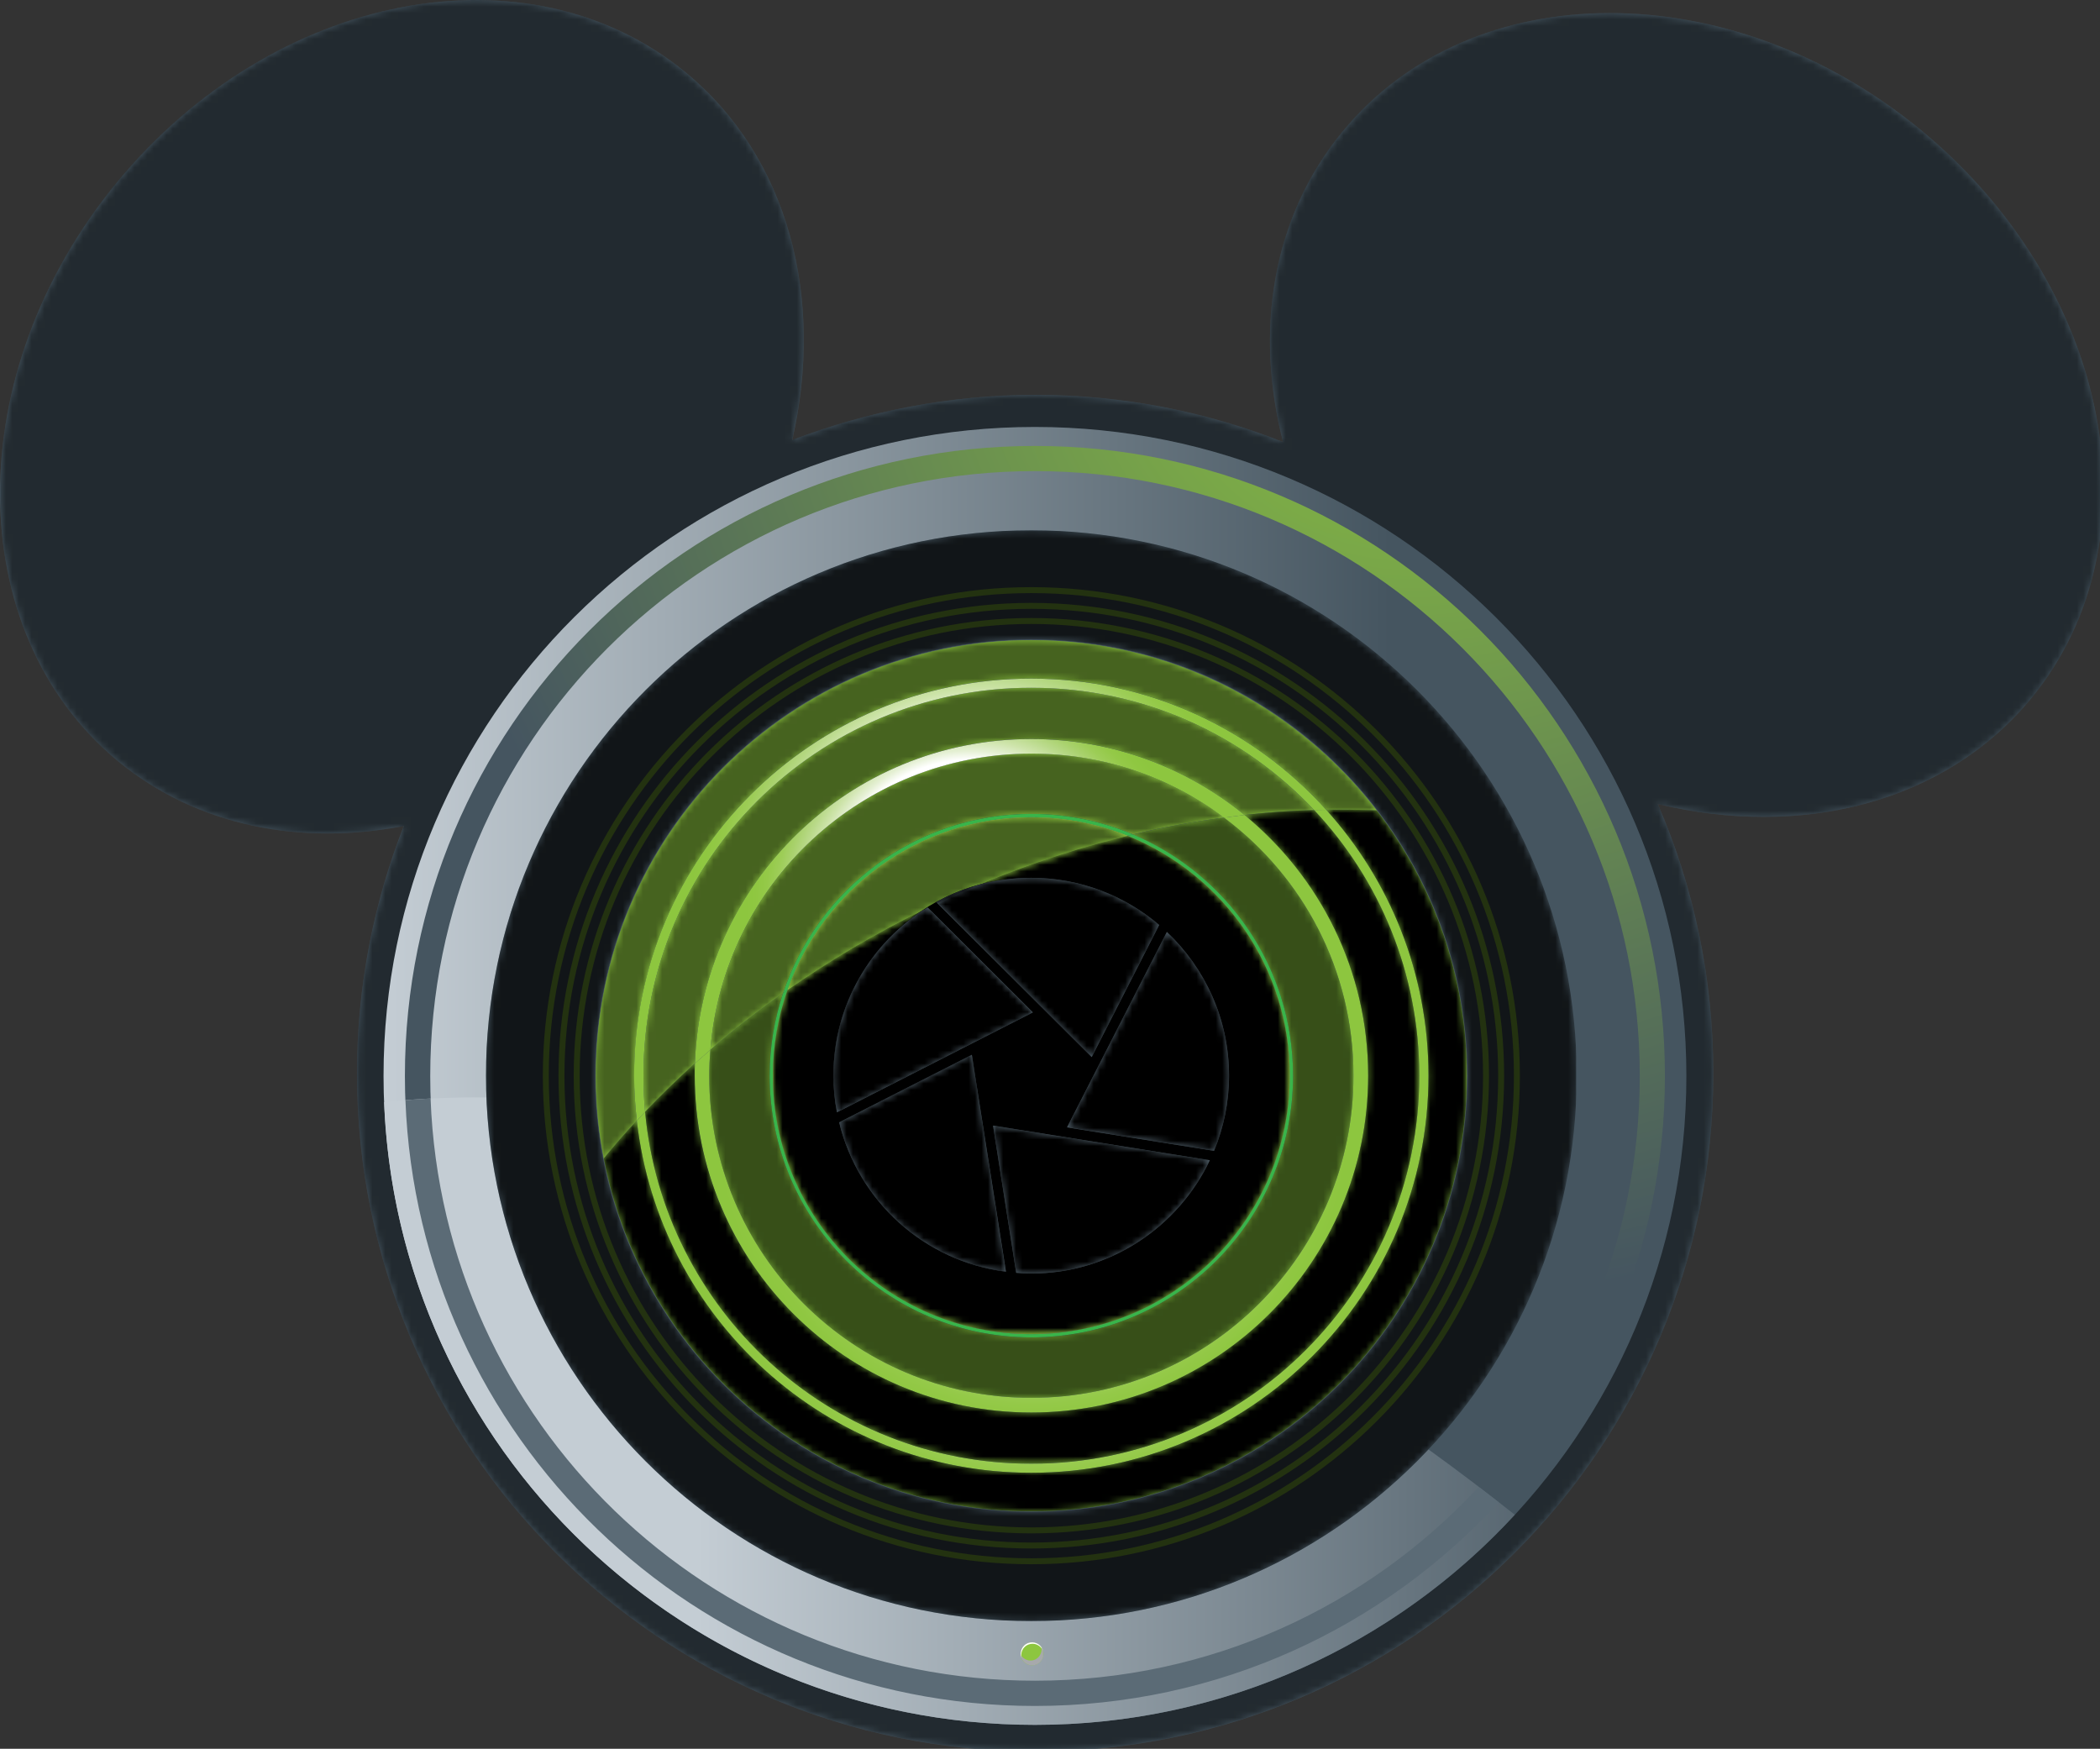 <?xml version="1.0" encoding="UTF-8" standalone="no"?>
<!-- Created with Inkscape (http://www.inkscape.org/) -->

<svg
   width="86.519mm"
   height="72.043mm"
   viewBox="0 0 86.519 72.043"
   version="1.1"
   id="svg5"
   inkscape:version="1.1.2 (b8e25be833, 2022-02-05)"
   sodipodi:docname="dwad.svg"
   xmlns:inkscape="http://www.inkscape.org/namespaces/inkscape"
   xmlns:sodipodi="http://sodipodi.sourceforge.net/DTD/sodipodi-0.dtd"
   xmlns:xlink="http://www.w3.org/1999/xlink"
   xmlns="http://www.w3.org/2000/svg"
   xmlns:svg="http://www.w3.org/2000/svg">
  <rect x="0" y="0" width="86.519" height="72.043" fill="#333333" stroke="none"/>
  <sodipodi:namedview
     id="namedview7"
     pagecolor="#ffffff"
     bordercolor="#666666"
     borderopacity="1.0"
     inkscape:pageshadow="2"
     inkscape:pageopacity="0.0"
     inkscape:pagecheckerboard="0"
     inkscape:document-units="mm"
     showgrid="false"
     inkscape:zoom="0.64052329"
     inkscape:cx="409.82116"
     inkscape:cy="123.33666"
     inkscape:window-width="1920"
     inkscape:window-height="1017"
     inkscape:window-x="-8"
     inkscape:window-y="-8"
     inkscape:window-maximized="1"
     inkscape:current-layer="layer1" />
  <defs
     id="defs2">
    <rect
       id="SVGID_1_"
       x="0.038"
       width="326.958"
       height="272.276"
       y="0" />
    <rect
       id="SVGID_3_"
       x="0.038"
       y="0.219"
       width="326.958"
       height="272.29" />
    <path
       id="SVGID_5_"
       d="M 73.466,0.219 C 53.995,0.41 33.197,10.31 18.169,28.538 6.246,43.059 0.202,60.166 -0.003,76.191 v 1.491 c 0.191,16.067 6.317,30.958 18.405,40.926 12.251,10.05 28.346,13.127 44.385,10.023 -4.663,11.896 -7.288,24.874 -7.288,38.451 0,58.21 47.216,105.413 105.426,105.413 58.251,0 105.44,-47.203 105.44,-105.413 0,-14.89 -3.063,-29.043 -8.628,-41.869 22.207,5.374 44.577,-0.082 58.046,-16.381 C 335.884,84.355 328.24,44.811 298.663,20.444 269.059,-3.91 228.775,-3.8 208.688,20.69 c -10.925,13.25 -13.66,30.93 -9.216,48.241 -11.896,-4.717 -24.928,-7.329 -38.547,-7.329 -13.292,0 -26.036,2.543 -37.768,7.015 C 128.176,46.711 122.692,24.682 106.571,11.46 97.464,3.979 86.306,0.328 74.615,0.219 Z" />
    <filter
       id="Adobe_OpacityMaskFilter"
       filterUnits="userSpaceOnUse"
       x="-133.598"
       y="-166.262"
       width="603.089"
       height="601.108">
							<feColorMatrix
   type="matrix"
   values="1 0 0 0 0  0 1 0 0 0  0 0 1 0 0  0 0 0 1 0"
   id="feColorMatrix848" />

						</filter>
    <polygon
       id="SVGID_8_"
       points="471.802,95.937 208.62,437.826 -142.048,167.875 121.121,-174.015 " />
    <path
       id="SVGID_12_"
       d="m 59.628,167.492 c 0,55.723 45.343,100.873 101.27,100.873 55.94,0 101.283,-45.15 101.283,-100.873 0,-55.734 -45.343,-100.899 -101.283,-100.899 -55.927,-0.001 -101.27,45.164 -101.27,100.899" />
    <path
       id="SVGID_15_"
       d="m 66.889,167.492 c 0,-51.919 42.089,-94.035 94.009,-94.035 51.933,0 94.036,42.116 94.036,94.035 0,51.934 -42.103,94.022 -94.036,94.022 -51.92,0 -94.009,-42.089 -94.009,-94.022 m -3.938,0 c 0,54.081 43.853,97.934 97.947,97.934 54.094,0 97.946,-43.853 97.946,-97.934 0,-54.094 -43.853,-97.946 -97.946,-97.946 -54.094,0 -97.947,43.852 -97.947,97.946" />
    <path
       id="SVGID_18_"
       d="m 59.725,171.567 c 2.146,53.82 46.628,96.798 101.173,96.798 29.522,0 56.09,-12.566 74.605,-32.667 -71.036,-56.159 -130.887,-64.882 -161.229,-64.882 -6.099,0 -10.994,0.368 -14.549,0.751" />
    <path
       id="SVGID_21_"
       d="m 85.609,167.492 c 0,41.583 33.72,75.289 75.289,75.289 41.583,0 75.289,-33.706 75.289,-75.289 0,-41.596 -33.706,-75.288 -75.289,-75.288 -41.569,0 -75.289,33.692 -75.289,75.288" />
    <rect
       id="SVGID_24_"
       x="158.683"
       y="256.359"
       width="3.5"
       height="2.763" />
    <rect
       id="SVGID_26_"
       x="158.724"
       y="256.359"
       width="3.501"
       height="2.763" />
    <path
       id="SVGID_28_"
       d="m 108.034,165.537 c 0.793,-0.696 1.6,-1.408 2.407,-2.105 2.051,-25.775 23.601,-46.054 49.896,-46.054 11.24,0 21.619,3.678 29.96,9.954 1.066,-0.15 2.133,-0.287 3.186,-0.423 -9.039,-7.384 -20.58,-11.801 -33.146,-11.801 -28.264,-0.001 -51.304,22.411 -52.303,50.429" />
    <path
       id="SVGID_31_"
       d="m 190.297,127.332 c 12.225,9.12 20.128,23.684 20.128,40.105 0,27.663 -22.412,50.088 -50.088,50.088 -27.648,0 -50.074,-22.425 -50.074,-50.088 0,-1.354 0.068,-2.68 0.178,-4.006 -0.807,0.697 -1.613,1.409 -2.407,2.105 -0.027,0.63 -0.027,1.271 -0.027,1.9 0,28.921 23.423,52.371 52.33,52.371 28.921,0 52.372,-23.45 52.372,-52.371 0,-16.34 -7.507,-30.93 -19.226,-40.529 -1.053,0.137 -2.12,0.274 -3.186,0.425" />
    <path
       id="SVGID_34_"
       d="m 98.585,167.437 c 0,2.366 0.164,4.704 0.424,7.002 0.424,-0.465 0.848,-0.916 1.286,-1.368 -0.178,-1.858 -0.26,-3.733 -0.26,-5.634 0,-33.31 26.992,-60.301 60.302,-60.301 17.339,0 32.955,7.315 43.962,19.006 0.629,-0.014 1.258,-0.027 1.901,-0.027 -11.309,-12.539 -27.662,-20.401 -45.863,-20.401 -34.089,-0.001 -61.752,27.634 -61.752,61.723" />
    <path
       id="SVGID_37_"
       d="m 204.299,126.142 c 10.132,10.789 16.354,25.311 16.354,41.295 0,33.338 -27.006,60.33 -60.316,60.33 -31.422,0 -57.212,-24.025 -60.042,-54.696 -0.438,0.452 -0.862,0.903 -1.286,1.368 3.459,30.793 29.604,54.736 61.328,54.736 34.103,0 61.751,-27.635 61.751,-61.738 0,-15.889 -6.016,-30.396 -15.889,-41.322 -0.642,0 -1.271,0.013 -1.9,0.027" />
    <rect
       id="SVGID_40_"
       x="120.177"
       y="130.162"
       width="80.375"
       height="77.45" />
    <path
       id="SVGID_42_"
       d="m 143.545,141.689 c -7.507,3.692 -14.576,7.877 -21.112,12.443 -1.45,4.157 -2.27,8.628 -2.27,13.305 0,22.194 17.981,40.175 40.174,40.175 22.193,0 40.174,-17.98 40.174,-40.175 0,-16.887 -10.433,-31.34 -25.201,-37.275 -10.583,2.585 -21.277,6.399 -31.765,11.527" />
    <filter
       id="Adobe_OpacityMaskFilter_1_"
       filterUnits="userSpaceOnUse"
       x="120.163"
       y="130.162"
       width="80.348"
       height="77.45">
							<feColorMatrix
   type="matrix"
   values="1 0 0 0 0  0 1 0 0 0  0 0 1 0 0  0 0 0 1 0"
   id="feColorMatrix1160" />

						</filter>
    <path
       id="SVGID_47_"
       d="m 137.871,167.437 c 0,12.43 10.064,22.495 22.466,22.495 12.43,0 22.48,-10.065 22.48,-22.495 0,-12.401 -10.05,-22.466 -22.48,-22.466 -12.402,0 -22.466,10.065 -22.466,22.466" />
    <filter
       id="Adobe_OpacityMaskFilter_2_"
       filterUnits="userSpaceOnUse"
       x="137.871"
       y="144.971"
       width="44.946"
       height="44.961">
					<feColorMatrix
   type="matrix"
   values="1 0 0 0 0  0 1 0 0 0  0 0 1 0 0  0 0 0 1 0"
   id="feColorMatrix1208" />

				</filter>
    <rect
       id="SVGID_52_"
       x="110.236"
       y="127.318"
       width="100.121"
       height="90.193" />
    <path
       id="SVGID_54_"
       d="m 176.158,129.93 c 14.604,6.194 24.873,20.648 24.873,37.507 0,22.48 -18.214,40.681 -40.694,40.681 -22.466,0 -40.68,-18.2 -40.68,-40.681 0,-4.472 0.739,-8.792 2.079,-12.799 -3.979,2.79 -7.726,5.716 -11.295,8.793 -0.109,1.326 -0.178,2.652 -0.178,4.006 0,27.663 22.425,50.088 50.074,50.088 27.663,0 50.088,-22.425 50.088,-50.088 0,-16.422 -7.903,-30.985 -20.128,-40.105 -4.677,0.629 -9.394,1.477 -14.139,2.598" />
    <filter
       id="Adobe_OpacityMaskFilter_3_"
       filterUnits="userSpaceOnUse"
       x="110.263"
       y="127.332"
       width="100.162"
       height="90.193">
							<feColorMatrix
   type="matrix"
   values="1 0 0 0 0  0 1 0 0 0  0 0 1 0 0  0 0 0 1 0"
   id="feColorMatrix1258" />

						</filter>
    <rect
       id="SVGID_59_"
       x="100.295"
       y="126.142"
       width="120.427"
       height="101.611" />
    <path
       id="SVGID_61_"
       d="m 193.483,126.908 c 11.718,9.599 19.226,24.189 19.226,40.529 0,28.921 -23.451,52.371 -52.372,52.371 -28.907,0 -52.33,-23.45 -52.33,-52.371 0,-0.629 0,-1.271 0.027,-1.9 -2.693,2.448 -5.278,4.95 -7.739,7.534 2.83,30.671 28.62,54.696 60.042,54.696 33.31,0 60.316,-26.992 60.316,-60.33 0,-15.984 -6.222,-30.506 -16.354,-41.295 -3.582,0.109 -7.193,0.37 -10.816,0.766" />
    <filter
       id="Adobe_OpacityMaskFilter_4_"
       filterUnits="userSpaceOnUse"
       x="100.295"
       y="126.142"
       width="120.358"
       height="101.625">
							<feColorMatrix
   type="matrix"
   values="1 0 0 0 0  0 1 0 0 0  0 0 1 0 0  0 0 0 1 0"
   id="feColorMatrix1316" />

						</filter>
    <rect
       id="SVGID_66_"
       x="93.854"
       y="126.101"
       width="134.142"
       height="109.077" />
    <path
       id="SVGID_68_"
       d="m 206.2,126.115 c 9.873,10.926 15.889,25.42 15.889,41.322 0,34.104 -27.648,61.738 -61.751,61.738 -31.723,0 -57.868,-23.943 -61.328,-54.736 -1.791,1.914 -3.5,3.883 -5.141,5.88 6.017,31.23 33.487,54.859 66.469,54.859 37.398,0 67.714,-30.329 67.714,-67.741 0,-15.52 -5.237,-29.809 -14.016,-41.227 -1.777,-0.082 -3.569,-0.109 -5.36,-0.109 -0.822,0 -1.656,0 -2.476,0.014" />
    <filter
       id="Adobe_OpacityMaskFilter_5_"
       filterUnits="userSpaceOnUse"
       x="93.868"
       y="126.101"
       width="134.183"
       height="109.077">
							<feColorMatrix
   type="matrix"
   values="1 0 0 0 0  0 1 0 0 0  0 0 1 0 0  0 0 0 1 0"
   id="feColorMatrix1374" />

						</filter>
    <rect
       id="SVGID_73_"
       x="75.518"
       y="82.659"
       width="169.557"
       height="169.571" />
    <path
       id="SVGID_75_"
       d="m 92.542,167.437 c 0,-37.453 30.356,-67.809 67.795,-67.809 37.453,0 67.795,30.356 67.795,67.809 0,37.468 -30.342,67.81 -67.795,67.81 -37.439,0 -67.795,-30.342 -67.795,-67.81 m -16.997,0 c 0,46.834 37.973,84.793 84.792,84.793 46.833,0 84.792,-37.959 84.792,-84.793 0,-46.819 -37.959,-84.778 -84.792,-84.778 -46.819,0 -84.792,37.959 -84.792,84.778" />
    <filter
       id="Adobe_OpacityMaskFilter_6_"
       filterUnits="userSpaceOnUse"
       x="-8.673"
       y="-1.559"
       width="338.02"
       height="338.005">
							<feColorMatrix
   type="matrix"
   values="1 0 0 0 0  0 1 0 0 0  0 0 1 0 0  0 0 0 1 0"
   id="feColorMatrix1432" />

						</filter>
    <polygon
       id="SVGID_78_"
       points="-8.673,177.296 150.478,-1.559 329.347,157.592 170.196,336.447 " />
    <path
       id="SVGID_82_"
       d="m 129.543,167.437 c 0,1.956 0.232,3.856 0.561,5.703 l 30.465,-15.521 -16.381,-16.327 c -8.751,5.416 -14.645,15.083 -14.645,26.145" />
    <filter
       id="Adobe_OpacityMaskFilter_7_"
       filterUnits="userSpaceOnUse"
       x="128.272"
       y="140.035"
       width="33.583"
       height="34.35">
					<feColorMatrix
   type="matrix"
   values="1 0 0 0 0  0 1 0 0 0  0 0 1 0 0  0 0 0 1 0"
   id="feColorMatrix1506" />

				</filter>
    <polygon
       id="SVGID_85_"
       points="161.869,173.084 129.612,174.384 128.286,141.333 160.542,140.021 " />
    <path
       id="SVGID_89_"
       d="m 165.902,175.464 22.863,3.664 c 1.477,-3.61 2.311,-7.548 2.311,-11.691 0,-8.819 -3.733,-16.736 -9.681,-22.356 z" />
    <filter
       id="Adobe_OpacityMaskFilter_8_"
       filterUnits="userSpaceOnUse"
       x="164.521"
       y="144.069"
       width="27.922"
       height="36.071">
					<feColorMatrix
   type="matrix"
   values="1 0 0 0 0  0 1 0 0 0  0 0 1 0 0  0 0 0 1 0"
   id="feColorMatrix1566" />

				</filter>
    <polygon
       id="SVGID_92_"
       points="192.444,179.074 165.944,180.14 164.521,145.149 191.035,144.069 " />
    <path
       id="SVGID_96_"
       d="m 145.569,140.445 24.162,24.107 10.488,-20.538 c -5.36,-4.581 -12.307,-7.329 -19.91,-7.329 -5.332,0 -10.364,1.354 -14.74,3.76" />
    <filter
       id="Adobe_OpacityMaskFilter_9_"
       filterUnits="userSpaceOnUse"
       x="144.448"
       y="135.291"
       width="36.893"
       height="30.643">
					<feColorMatrix
   type="matrix"
   values="1 0 0 0 0  0 1 0 0 0  0 0 1 0 0  0 0 0 1 0"
   id="feColorMatrix1626" />

				</filter>
    <polygon
       id="SVGID_99_"
       points="181.34,164.498 145.624,165.948 144.448,136.726 180.165,135.291 " />
    <path
       id="SVGID_103_"
       d="m 130.46,174.698 c 2.953,12.226 13.223,21.592 25.884,23.233 h 0.041 l -4.499,-28.647 c -0.014,-0.123 -0.014,-0.232 -0.041,-0.328 l -0.752,-4.772 z" />
    <filter
       id="Adobe_OpacityMaskFilter_10_"
       filterUnits="userSpaceOnUse"
       x="129.106"
       y="163.144"
       width="28.646"
       height="35.825">
					<feColorMatrix
   type="matrix"
   values="1 0 0 0 0  0 1 0 0 0  0 0 1 0 0  0 0 0 1 0"
   id="feColorMatrix1686" />

				</filter>
    <rect
       id="SVGID_106_"
       x="129.792"
       y="163.677"
       transform="matrix(-0.999,0.04,-0.04,-0.999,294.01,356.212)"
       width="27.274"
       height="34.759" />
    <path
       id="SVGID_110_"
       d="m 154.389,175.217 3.597,22.877 c 0.779,0.055 1.559,0.109 2.324,0.109 12.28,0 22.835,-7.22 27.786,-17.612 l -29.331,-4.677 c -0.109,-0.026 -0.191,-0.026 -0.273,-0.054 l -4.088,-0.644 h -0.015 z" />
    <filter
       id="Adobe_OpacityMaskFilter_11_"
       filterUnits="userSpaceOnUse"
       x="153.459"
       y="173.864"
       width="35.552"
       height="25.693">
					<feColorMatrix
   type="matrix"
   values="1 0 0 0 0  0 1 0 0 0  0 0 1 0 0  0 0 0 1 0"
   id="feColorMatrix1746" />

				</filter>
    <polygon
       id="SVGID_113_"
       points="189.011,198.163 154.444,199.572 153.459,175.246 188.041,173.851 " />
    <rect
       id="SVGID_117_"
       x="110.386"
       y="117.377"
       width="79.938"
       height="46.054" />
    <path
       id="SVGID_119_"
       d="m 110.441,163.417 v 0.014 c 3.569,-3.077 7.315,-6.003 11.295,-8.793 5.36,-16.189 20.62,-27.88 38.601,-27.88 5.62,0 10.953,1.135 15.821,3.172 4.745,-1.121 9.462,-1.969 14.139,-2.598 -8.341,-6.276 -18.72,-9.954 -29.96,-9.954 -26.295,-0.001 -47.845,20.264 -49.896,46.039" />
    <filter
       id="Adobe_OpacityMaskFilter_12_"
       filterUnits="userSpaceOnUse"
       x="89.766"
       y="81.524"
       width="121.206"
       height="117.747">
							<feColorMatrix
   type="matrix"
   values="1 0 0 0 0  0 1 0 0 0  0 0 1 0 0  0 0 0 1 0"
   id="feColorMatrix1812" />

						</filter>
    <polygon
       id="SVGID_122_"
       points="132.784,199.271 89.766,130.258 167.967,81.51 210.985,150.55 " />
    <rect
       id="SVGID_126_"
       x="100.021"
       y="107.136"
       width="104.305"
       height="65.921" />
    <path
       id="SVGID_128_"
       d="m 100.035,167.437 c 0,1.9 0.082,3.761 0.26,5.634 2.461,-2.584 5.046,-5.086 7.739,-7.534 0.999,-28.018 24.039,-50.43 52.303,-50.43 12.566,0 24.107,4.417 33.146,11.801 3.624,-0.396 7.234,-0.657 10.816,-0.766 -11.007,-11.691 -26.623,-19.006 -43.962,-19.006 -33.31,0 -60.302,26.991 -60.302,60.301" />
    <filter
       id="Adobe_OpacityMaskFilter_13_"
       filterUnits="userSpaceOnUse"
       x="70.431"
       y="60.343"
       width="163.458"
       height="159.534">
							<feColorMatrix
   type="matrix"
   values="1 0 0 0 0  0 1 0 0 0  0 0 1 0 0  0 0 0 1 0"
   id="feColorMatrix1872" />

						</filter>
    <polygon
       id="SVGID_131_"
       points="129.202,219.85 70.431,125.582 175.119,60.343 233.875,154.612 " />
    <rect
       id="SVGID_135_"
       x="92.597"
       y="99.724"
       width="121.397"
       height="80.595" />
    <path
       id="SVGID_137_"
       d="m 92.624,167.437 c 0,4.403 0.437,8.697 1.244,12.882 1.641,-1.997 3.35,-3.966 5.141,-5.88 -0.26,-2.298 -0.424,-4.636 -0.424,-7.002 0,-34.089 27.663,-61.724 61.751,-61.724 18.201,0 34.554,7.862 45.863,20.401 2.625,-0.041 5.265,-0.027 7.835,0.096 -12.388,-16.108 -31.805,-26.486 -53.698,-26.486 -37.397,0 -67.712,30.315 -67.712,67.713" />
    <filter
       id="Adobe_OpacityMaskFilter_14_"
       filterUnits="userSpaceOnUse"
       x="56.457"
       y="45.233"
       width="193.759"
       height="189.576">
							<feColorMatrix
   type="matrix"
   values="1 0 0 0 0  0 1 0 0 0  0 0 1 0 0  0 0 0 1 0"
   id="feColorMatrix1932" />

						</filter>
    <polygon
       id="SVGID_140_"
       points="126.59,234.809 56.457,122.272 180.082,45.22 250.216,157.771 " />
    <rect
       id="SVGID_144_"
       x="122.419"
       y="127.277"
       width="52.932"
       height="26.855" />
    <path
       id="SVGID_146_"
       d="m 122.433,154.132 c 6.536,-4.566 13.605,-8.751 21.112,-12.443 10.488,-5.128 21.181,-8.942 31.765,-11.527 -4.622,-1.873 -9.681,-2.885 -14.973,-2.885 -17.516,0 -32.407,11.213 -37.904,26.855" />
    <filter
       id="Adobe_OpacityMaskFilter_15_"
       filterUnits="userSpaceOnUse"
       x="109.005"
       y="100.832"
       width="79.732"
       height="79.732">
							<feColorMatrix
   type="matrix"
   values="1 0 0 0 0  0 1 0 0 0  0 0 1 0 0  0 0 0 1 0"
   id="feColorMatrix1992" />

						</filter>
    <polygon
       id="SVGID_149_"
       points="148.865,100.832 188.752,140.705 148.865,180.564 109.005,140.705 " />
  </defs>
  <g
     inkscape:label="Layer 1"
     inkscape:groupmode="layer"
     id="layer1"
     transform="translate(3.413,-115.576)">
    <g
       id="g2066"
       transform="matrix(0.265,0,0,0.265,-3.413,115.518)">
	<g
   id="g2040">
		<path
   fill="#455560"
   d="m 298.663,20.443 c -29.59,-24.354 -69.874,-24.244 -89.961,0.246 -10.926,13.25 -13.674,30.93 -9.23,48.241 -11.896,-4.717 -24.914,-7.329 -38.52,-7.329 -13.319,0 -26.063,2.557 -37.781,7.015 C 128.189,46.71 122.679,24.681 106.585,11.459 82.082,-8.683 42.536,-1.012 18.183,28.551 c -24.326,29.577 -24.23,69.874 0.206,90.043 12.265,10.064 28.346,13.141 44.385,10.037 -4.663,11.896 -7.274,24.874 -7.274,38.451 0,58.21 47.23,105.427 105.454,105.427 58.224,0 105.413,-47.217 105.413,-105.427 0,-14.876 -3.063,-29.057 -8.628,-41.869 22.22,5.374 44.577,-0.082 58.032,-16.381 20.126,-24.491 12.469,-64.009 -17.108,-88.389"
   id="path824" />

		<g
   opacity="0.4"
   id="g834">
			<g
   id="g832">
				<defs
   id="defs827">
					<rect
   id="rect2154"
   x="0.038"
   width="326.958"
   height="272.276"
   y="0" />

				</defs>

				<clipPath
   id="SVGID_2_">
					<use
   xlink:href="#SVGID_1_"
   overflow="visible"
   id="use829"
   x="0"
   y="0"
   width="100%"
   height="100%" />

				</clipPath>

			</g>

		</g>

		<g
   opacity="0.5"
   id="g896">
			<g
   id="g894">
				<defs
   id="defs837">
					<rect
   id="rect2161"
   x="0.038"
   y="0.219"
   width="326.958"
   height="272.29" />

				</defs>

				<clipPath
   id="SVGID_4_">
					<use
   xlink:href="#SVGID_3_"
   overflow="visible"
   id="use839"
   x="0"
   y="0"
   width="100%"
   height="100%" />

				</clipPath>

				<g
   clip-path="url(#SVGID_4_)"
   id="g892">
					<defs
   id="defs843">
						<path
   id="path2166"
   d="M 73.466,0.219 C 53.995,0.41 33.197,10.31 18.169,28.538 6.246,43.059 0.202,60.166 -0.003,76.191 v 1.491 c 0.191,16.067 6.317,30.958 18.405,40.926 12.251,10.05 28.346,13.127 44.385,10.023 -4.663,11.896 -7.288,24.874 -7.288,38.451 0,58.21 47.216,105.413 105.426,105.413 58.251,0 105.44,-47.203 105.44,-105.413 0,-14.89 -3.063,-29.043 -8.628,-41.869 22.207,5.374 44.577,-0.082 58.046,-16.381 C 335.884,84.355 328.24,44.811 298.663,20.444 269.059,-3.91 228.775,-3.8 208.688,20.69 c -10.925,13.25 -13.66,30.93 -9.216,48.241 -11.896,-4.717 -24.928,-7.329 -38.547,-7.329 -13.292,0 -26.036,2.543 -37.768,7.015 C 128.176,46.711 122.692,24.682 106.571,11.46 97.464,3.979 86.306,0.328 74.615,0.219 Z" />

					</defs>

					<clipPath
   id="SVGID_6_">
						<use
   xlink:href="#SVGID_5_"
   overflow="visible"
   id="use845"
   x="0"
   y="0"
   width="100%"
   height="100%" />

					</clipPath>

					<defs
   id="defs851">
						
							<filter
   id="filter2173"
   filterUnits="userSpaceOnUse"
   x="-133.598"
   y="-166.262"
   width="603.089"
   height="601.108">
							<feColorMatrix
   type="matrix"
   values="1 0 0 0 0  0 1 0 0 0  0 0 1 0 0  0 0 0 1 0"
   id="feColorMatrix2171" />

						</filter>

					</defs>

					<mask
   maskUnits="userSpaceOnUse"
   x="-133.598"
   y="-166.262"
   width="603.089"
   height="601.108"
   id="SVGID_7_">
						<g
   filter="url(#Adobe_OpacityMaskFilter)"
   id="g880">
							<g
   id="g878">
								<defs
   id="defs854">
									<polygon
   id="polygon2176"
   points="471.802,95.937 208.62,437.826 -142.048,167.875 121.121,-174.015 " />

								</defs>

								<clipPath
   id="SVGID_9_"
   clip-path="url(#SVGID_6_)">
									<use
   xlink:href="#SVGID_8_"
   overflow="visible"
   id="use856"
   x="0"
   y="0"
   width="100%"
   height="100%" />

								</clipPath>

								
									<radialGradient
   id="SVGID_10_"
   cx="-267.742"
   cy="530.581"
   r="14.001"
   gradientTransform="matrix(7.382,-9.589,-9.589,-7.382,7213.553,1533.167)"
   gradientUnits="userSpaceOnUse">
									<stop
   offset="0"
   style="stop-color:#000000"
   id="stop859" />

									<stop
   offset="0.828"
   style="stop-color:#000000"
   id="stop861" />

									<stop
   offset="0.832"
   style="stop-color:#070707"
   id="stop863" />

									<stop
   offset="0.88"
   style="stop-color:#595959"
   id="stop865" />

									<stop
   offset="0.922"
   style="stop-color:#9B9B9B"
   id="stop867" />

									<stop
   offset="0.958"
   style="stop-color:#CACACA"
   id="stop869" />

									<stop
   offset="0.985"
   style="stop-color:#E7E7E7"
   id="stop871" />

									<stop
   offset="1"
   style="stop-color:#F2F2F2"
   id="stop873" />

								</radialGradient>

								<polygon
   clip-path="url(#SVGID_9_)"
   fill="url(#SVGID_10_)"
   points="767.542,53.643 243.407,734.537 -437.789,210.169 86.361,-470.726 "
   id="polygon876" />

							</g>

						</g>

					</mask>

					
						<radialGradient
   id="SVGID_11_"
   cx="-267.75"
   cy="530.562"
   r="14"
   gradientTransform="matrix(7.382,-9.589,-9.589,-7.382,7213.553,1533.167)"
   gradientUnits="userSpaceOnUse">
						<stop
   offset="0"
   style="stop-color:#000000"
   id="stop883" />

						<stop
   offset="0.828"
   style="stop-color:#000000"
   id="stop885" />

						<stop
   offset="1"
   style="stop-color:#000000"
   id="stop887" />

					</radialGradient>

					<polygon
   clip-path="url(#SVGID_6_)"
   mask="url(#SVGID_7_)"
   fill="url(#SVGID_11_)"
   points="469.492,98.931 210.904,434.846 -133.598,169.638 124.976,-166.262 "
   id="polygon890"
   style="fill:url(#SVGID_11_)" />

				</g>

			</g>

		</g>

		<g
   id="g913">
			<defs
   id="defs899">
				<path
   id="path2202"
   d="m 59.628,167.492 c 0,55.723 45.343,100.873 101.27,100.873 55.94,0 101.283,-45.15 101.283,-100.873 0,-55.734 -45.343,-100.899 -101.283,-100.899 -55.927,-0.001 -101.27,45.164 -101.27,100.899" />

			</defs>

			<clipPath
   id="SVGID_13_">
				<use
   xlink:href="#SVGID_12_"
   overflow="visible"
   id="use901"
   x="0"
   y="0"
   width="100%"
   height="100%" />

			</clipPath>

			
				<linearGradient
   id="SVGID_14_"
   gradientUnits="userSpaceOnUse"
   x1="-295.637"
   y1="487.939"
   x2="-281.634"
   y2="487.939"
   gradientTransform="matrix(14.465,0,0,-14.465,4336.036,7225.541)">
				<stop
   offset="0"
   style="stop-color:#C4CDD4"
   id="stop904" />

				<stop
   offset="0.773"
   style="stop-color:#455560"
   id="stop906" />

				<stop
   offset="1"
   style="stop-color:#455560"
   id="stop908" />

			</linearGradient>

			<rect
   x="59.628"
   y="66.592"
   clip-path="url(#SVGID_13_)"
   fill="url(#SVGID_14_)"
   width="202.552"
   height="201.772"
   id="rect911"
   style="fill:url(#SVGID_14_)" />

		</g>

		<g
   id="g930">
			<defs
   id="defs916">
				<path
   id="path2213"
   d="m 66.889,167.492 c 0,-51.919 42.089,-94.035 94.009,-94.035 51.933,0 94.036,42.116 94.036,94.035 0,51.934 -42.103,94.022 -94.036,94.022 -51.92,0 -94.009,-42.089 -94.009,-94.022 m -3.938,0 c 0,54.081 43.853,97.934 97.947,97.934 54.094,0 97.946,-43.853 97.946,-97.934 0,-54.094 -43.853,-97.946 -97.946,-97.946 -54.094,0 -97.947,43.852 -97.947,97.946" />

			</defs>

			<clipPath
   id="SVGID_16_">
				<use
   xlink:href="#SVGID_15_"
   overflow="visible"
   id="use918"
   x="0"
   y="0"
   width="100%"
   height="100%" />

			</clipPath>

			
				<radialGradient
   id="SVGID_17_"
   cx="-273.494"
   cy="490.907"
   r="14"
   gradientTransform="matrix(19.736,0,0,-19.736,5617.954,9733.309)"
   gradientUnits="userSpaceOnUse">
				<stop
   offset="0"
   style="stop-color:#8DC63F"
   id="stop921" />

				<stop
   offset="0.571"
   style="stop-color:#455560"
   id="stop923" />

				<stop
   offset="1"
   style="stop-color:#455560"
   id="stop925" />

			</radialGradient>

			<rect
   x="62.951"
   y="69.546"
   clip-path="url(#SVGID_16_)"
   fill="url(#SVGID_17_)"
   width="195.893"
   height="195.879"
   id="rect928"
   style="fill:url(#SVGID_17_)" />

		</g>

		<g
   id="g949">
			<defs
   id="defs933">
				<path
   id="path2224"
   d="m 59.725,171.567 c 2.146,53.82 46.628,96.798 101.173,96.798 29.522,0 56.09,-12.566 74.605,-32.667 -71.036,-56.159 -130.887,-64.882 -161.229,-64.882 -6.099,0 -10.994,0.368 -14.549,0.751" />

			</defs>

			<clipPath
   id="SVGID_19_">
				<use
   xlink:href="#SVGID_18_"
   overflow="visible"
   id="use935"
   x="0"
   y="0"
   width="100%"
   height="100%" />

			</clipPath>

			
				<linearGradient
   id="SVGID_20_"
   gradientUnits="userSpaceOnUse"
   x1="-291.628"
   y1="484.072"
   x2="-277.625"
   y2="484.072"
   gradientTransform="matrix(15.609,0,0,-15.609,4611.882,7775.664)">
				<stop
   offset="0"
   style="stop-color:#C4CDD4"
   id="stop938" />

				<stop
   offset="0.222"
   style="stop-color:#C4CDD4"
   id="stop940" />

				<stop
   offset="0.914"
   style="stop-color:#455560"
   id="stop942" />

				<stop
   offset="1"
   style="stop-color:#455560"
   id="stop944" />

			</linearGradient>

			<rect
   x="59.725"
   y="170.816"
   clip-path="url(#SVGID_19_)"
   fill="url(#SVGID_20_)"
   width="175.778"
   height="97.549"
   id="rect947"
   style="fill:url(#SVGID_20_)" />

		</g>

		<path
   fill="#455560"
   d="m 160.898,90.262 c 42.649,0 77.217,34.568 77.217,77.217 0,42.648 -34.568,77.229 -77.217,77.229 -42.649,0 -77.217,-34.581 -77.217,-77.229 0,-42.649 34.568,-77.217 77.217,-77.217"
   id="path951" />

		<path
   fill="#5b6b76"
   d="m 229.883,231.376 c -17.174,18.529 -41.719,30.124 -68.985,30.124 -50.758,0 -92.094,-40.215 -93.954,-90.508 -1.395,0.068 -2.694,0.15 -3.911,0.259 1.982,52.345 45.042,94.174 97.864,94.174 28.523,0 54.204,-12.197 72.103,-31.656 -1.052,-0.819 -2.091,-1.613 -3.117,-2.393"
   id="path953" />

		<g
   id="g974">
			<defs
   id="defs956">
				<path
   id="path2238"
   d="m 85.609,167.492 c 0,41.583 33.72,75.289 75.289,75.289 41.583,0 75.289,-33.706 75.289,-75.289 0,-41.596 -33.706,-75.288 -75.289,-75.288 -41.569,0 -75.289,33.692 -75.289,75.288" />

			</defs>

			<clipPath
   id="SVGID_22_">
				<use
   xlink:href="#SVGID_21_"
   overflow="visible"
   id="use958"
   x="0"
   y="0"
   width="100%"
   height="100%" />

			</clipPath>

			
				<linearGradient
   id="SVGID_23_"
   gradientUnits="userSpaceOnUse"
   x1="-312.233"
   y1="491.549"
   x2="-298.231"
   y2="491.549"
   gradientTransform="matrix(10.754,0,0,-10.754,3443.355,5453.618)">
				<stop
   offset="0"
   style="stop-color:#C4CDD4"
   id="stop961" />

				<stop
   offset="0.227"
   style="stop-color:#455560"
   id="stop963" />

				<stop
   offset="0.571"
   style="stop-color:#6C7B86"
   id="stop965" />

				<stop
   offset="0.914"
   style="stop-color:#455560"
   id="stop967" />

				<stop
   offset="1"
   style="stop-color:#455560"
   id="stop969" />

			</linearGradient>

			<rect
   x="85.609"
   y="92.204"
   clip-path="url(#SVGID_22_)"
   fill="url(#SVGID_23_)"
   width="150.578"
   height="150.577"
   id="rect972"
   style="fill:url(#SVGID_23_)" />

		</g>

		<path
   fill="#455560"
   d="m 231.36,167.479 c 0,38.93 -31.546,70.461 -70.462,70.461 -38.916,0 -70.462,-31.531 -70.462,-70.461 0,-38.917 31.546,-70.462 70.462,-70.462 38.916,0 70.462,31.546 70.462,70.462"
   id="path976" />

		<path
   fill="#8dc63f"
   d="m 162.128,256.702 c -0.355,-0.916 -1.368,-1.382 -2.297,-1.054 -0.916,0.355 -1.395,1.381 -1.039,2.311 0.355,0.916 1.367,1.382 2.297,1.025 0.916,-0.341 1.368,-1.367 1.039,-2.282"
   id="path978" />

		<path
   fill="#ffffff"
   d="m 159.914,255.867 c 0.875,-0.328 1.846,0.096 2.215,0.931 -0.014,-0.028 0,-0.069 -0.014,-0.109 -0.342,-0.931 -1.367,-1.382 -2.297,-1.04 -0.903,0.343 -1.368,1.381 -1.012,2.297 0.014,0.027 0.041,0.056 0.055,0.097 -0.274,-0.891 0.163,-1.847 1.053,-2.176"
   id="path980" />

		<g
   id="g1000">
			<g
   id="g998">
				<defs
   id="defs983">
					<rect
   id="rect2254"
   x="158.683"
   y="256.359"
   width="3.5"
   height="2.763" />

				</defs>

				<clipPath
   id="SVGID_25_">
					<use
   xlink:href="#SVGID_24_"
   overflow="visible"
   id="use985"
   x="0"
   y="0"
   width="100%"
   height="100%" />

				</clipPath>

				<g
   clip-path="url(#SVGID_25_)"
   id="g996">
					<defs
   id="defs989">
						<rect
   id="rect2259"
   x="158.724"
   y="256.359"
   width="3.501"
   height="2.763" />

					</defs>

					<clipPath
   id="SVGID_27_">
						<use
   xlink:href="#SVGID_26_"
   overflow="visible"
   id="use991"
   x="0"
   y="0"
   width="100%"
   height="100%" />

					</clipPath>

					<path
   clip-path="url(#SVGID_27_)"
   fill="#a7a9ac"
   d="m 160.816,258.259 c -0.793,0.288 -1.627,-0.04 -2.079,-0.697 0.014,0.138 0.014,0.274 0.055,0.396 0.355,0.916 1.381,1.382 2.297,1.04 0.917,-0.343 1.381,-1.382 1.04,-2.297 -0.054,-0.124 -0.137,-0.233 -0.205,-0.343 0.095,0.808 -0.329,1.6 -1.108,1.901"
   id="path994" />

				</g>

			</g>

		</g>

		<path
   fill="#8dc63f"
   d="m 160.337,126.758 c 5.62,0 10.953,1.135 15.807,3.172 4.759,-1.135 9.476,-1.982 14.167,-2.611 -8.355,-6.263 -18.733,-9.955 -29.974,-9.955 -26.295,0 -47.845,20.292 -49.896,46.068 3.556,-3.063 7.329,-6.003 11.295,-8.793 5.36,-16.19 20.62,-27.881 38.601,-27.881"
   id="path1002" />

		<path
   fill="#8dc63f"
   d="m 108.034,165.537 c 1.012,-28.018 24.039,-50.443 52.303,-50.443 12.566,0 24.107,4.43 33.146,11.814 3.624,-0.411 7.234,-0.657 10.802,-0.766 -11.007,-11.691 -26.609,-19.006 -43.948,-19.006 -33.31,0 -60.302,26.992 -60.302,60.301 0,1.9 0.082,3.775 0.26,5.62 2.448,-2.57 5.046,-5.072 7.739,-7.52"
   id="path1004" />

		<path
   fill="#8dc63f"
   d="m 98.599,167.452 c 0,-34.117 27.635,-61.752 61.738,-61.752 18.201,0 34.568,7.876 45.863,20.402 2.639,-0.027 5.25,-0.014 7.849,0.109 -12.389,-16.094 -31.833,-26.486 -53.711,-26.486 -37.384,0 -67.713,30.315 -67.713,67.728 0,4.389 0.424,8.696 1.244,12.867 1.641,-2.011 3.336,-3.966 5.141,-5.88 -0.274,-2.312 -0.411,-4.637 -0.411,-6.988"
   id="path1006" />

		<path
   fill="#6e9f31"
   d="m 160.337,227.753 c 33.31,0 60.316,-26.992 60.316,-60.302 0,-15.985 -6.222,-30.507 -16.368,-41.31 -3.568,0.109 -7.179,0.37 -10.802,0.779 11.718,9.6 19.226,24.189 19.226,40.53 0,28.906 -23.451,52.356 -52.372,52.356 -28.92,0 -52.357,-23.45 -52.357,-52.356 0,-0.644 0.027,-1.272 0.055,-1.915 -2.693,2.448 -5.292,4.95 -7.739,7.534 2.829,30.659 28.619,54.684 60.041,54.684"
   id="path1008" />

		<path
   fill="#6e9f31"
   d="m 160.337,217.525 c 27.649,0 50.088,-22.438 50.088,-50.073 0,-16.424 -7.917,-31 -20.114,-40.133 -4.69,0.629 -9.408,1.49 -14.167,2.625 14.618,6.167 24.887,20.634 24.887,37.508 0,22.466 -18.227,40.68 -40.694,40.68 -22.466,0 -40.68,-18.214 -40.68,-40.68 0,-4.499 0.739,-8.793 2.079,-12.826 -3.966,2.803 -7.739,5.743 -11.295,8.806 -0.109,1.313 -0.178,2.652 -0.178,4.021 0,27.633 22.412,50.072 50.074,50.072"
   id="path1010" />

		<path
   fill="#6e9f31"
   d="m 160.337,235.165 c 37.398,0 67.714,-30.329 67.714,-67.713 0,-15.534 -5.224,-29.823 -14.016,-41.255 -2.57,-0.109 -5.196,-0.123 -7.821,-0.096 9.873,10.953 15.875,25.447 15.875,41.351 0,34.089 -27.662,61.737 -61.751,61.737 -31.737,0 -57.854,-23.943 -61.328,-54.75 -1.791,1.914 -3.5,3.883 -5.141,5.88 6.002,31.23 33.473,54.846 66.468,54.846"
   id="path1012" />

		<g
   id="g1043">
			<defs
   id="defs1015">
				<path
   id="path2274"
   d="m 108.034,165.537 c 0.793,-0.696 1.6,-1.408 2.407,-2.105 2.051,-25.775 23.601,-46.054 49.896,-46.054 11.24,0 21.619,3.678 29.96,9.954 1.066,-0.15 2.133,-0.287 3.186,-0.423 -9.039,-7.384 -20.58,-11.801 -33.146,-11.801 -28.264,-0.001 -51.304,22.411 -52.303,50.429" />

			</defs>

			<clipPath
   id="SVGID_29_">
				<use
   xlink:href="#SVGID_28_"
   overflow="visible"
   id="use1017"
   x="0"
   y="0"
   width="100%"
   height="100%" />

			</clipPath>

			
				<radialGradient
   id="SVGID_30_"
   cx="-522.471"
   cy="547.98"
   r="14.002"
   gradientTransform="matrix(2.505,0,0,-2.505,1459.709,1513.178)"
   gradientUnits="userSpaceOnUse">
				<stop
   offset="0"
   style="stop-color:#FFFFFF"
   id="stop1020" />

				<stop
   offset="0.632"
   style="stop-color:#FFFFFF"
   id="stop1022" />

				<stop
   offset="0.672"
   style="stop-color:#E5F0D4"
   id="stop1024" />

				<stop
   offset="0.72"
   style="stop-color:#CEE4AB"
   id="stop1026" />

				<stop
   offset="0.768"
   style="stop-color:#BADA8B"
   id="stop1028" />

				<stop
   offset="0.816"
   style="stop-color:#AAD26F"
   id="stop1030" />

				<stop
   offset="0.863"
   style="stop-color:#9DCD57"
   id="stop1032" />

				<stop
   offset="0.91"
   style="stop-color:#94C948"
   id="stop1034" />

				<stop
   offset="0.956"
   style="stop-color:#8FC741"
   id="stop1036" />

				<stop
   offset="1"
   style="stop-color:#8DC63F"
   id="stop1038" />

			</radialGradient>

			<rect
   x="108.034"
   y="115.107"
   clip-path="url(#SVGID_29_)"
   fill="url(#SVGID_30_)"
   width="85.449"
   height="50.43"
   id="rect1041"
   style="fill:url(#SVGID_30_)" />

		</g>

		<g
   id="g1074">
			<defs
   id="defs1046">
				<path
   id="path2292"
   d="m 190.297,127.332 c 12.225,9.12 20.128,23.684 20.128,40.105 0,27.663 -22.412,50.088 -50.088,50.088 -27.648,0 -50.074,-22.425 -50.074,-50.088 0,-1.354 0.068,-2.68 0.178,-4.006 -0.807,0.697 -1.613,1.409 -2.407,2.105 -0.027,0.63 -0.027,1.271 -0.027,1.9 0,28.921 23.423,52.371 52.33,52.371 28.921,0 52.372,-23.45 52.372,-52.371 0,-16.34 -7.507,-30.93 -19.226,-40.529 -1.053,0.137 -2.12,0.274 -3.186,0.425" />

			</defs>

			<clipPath
   id="SVGID_32_">
				<use
   xlink:href="#SVGID_31_"
   overflow="visible"
   id="use1048"
   x="0"
   y="0"
   width="100%"
   height="100%" />

			</clipPath>

			
				<radialGradient
   id="SVGID_33_"
   cx="-438.01"
   cy="518.771"
   r="14.002"
   gradientTransform="matrix(3.534,0,0,-3.534,1708.441,2006.879)"
   gradientUnits="userSpaceOnUse">
				<stop
   offset="0"
   style="stop-color:#FFFFFF"
   id="stop1051" />

				<stop
   offset="0.632"
   style="stop-color:#FFFFFF"
   id="stop1053" />

				<stop
   offset="0.672"
   style="stop-color:#E5F0D4"
   id="stop1055" />

				<stop
   offset="0.72"
   style="stop-color:#CEE4AB"
   id="stop1057" />

				<stop
   offset="0.768"
   style="stop-color:#BADA8B"
   id="stop1059" />

				<stop
   offset="0.816"
   style="stop-color:#AAD26F"
   id="stop1061" />

				<stop
   offset="0.863"
   style="stop-color:#9DCD57"
   id="stop1063" />

				<stop
   offset="0.91"
   style="stop-color:#94C948"
   id="stop1065" />

				<stop
   offset="0.956"
   style="stop-color:#8FC741"
   id="stop1067" />

				<stop
   offset="1"
   style="stop-color:#8DC63F"
   id="stop1069" />

			</radialGradient>

			<rect
   x="108.007"
   y="126.908"
   clip-path="url(#SVGID_32_)"
   fill="url(#SVGID_33_)"
   width="104.702"
   height="92.9"
   id="rect1072"
   style="fill:url(#SVGID_33_)" />

		</g>

		<g
   id="g1105">
			<defs
   id="defs1077">
				<path
   id="path2310"
   d="m 98.585,167.437 c 0,2.366 0.164,4.704 0.424,7.002 0.424,-0.465 0.848,-0.916 1.286,-1.368 -0.178,-1.858 -0.26,-3.733 -0.26,-5.634 0,-33.31 26.992,-60.301 60.302,-60.301 17.339,0 32.955,7.315 43.962,19.006 0.629,-0.014 1.258,-0.027 1.901,-0.027 -11.309,-12.539 -27.662,-20.401 -45.863,-20.401 -34.089,-0.001 -61.752,27.634 -61.752,61.723" />

			</defs>

			<clipPath
   id="SVGID_35_">
				<use
   xlink:href="#SVGID_34_"
   overflow="visible"
   id="use1079"
   x="0"
   y="0"
   width="100%"
   height="100%" />

			</clipPath>

			
				<radialGradient
   id="SVGID_36_"
   cx="-459.268"
   cy="532.33"
   r="14.004"
   gradientTransform="matrix(3.224,0,0,-3.224,1633.057,1856.302)"
   gradientUnits="userSpaceOnUse">
				<stop
   offset="0"
   style="stop-color:#FFFFFF"
   id="stop1082" />

				<stop
   offset="0.632"
   style="stop-color:#FFFFFF"
   id="stop1084" />

				<stop
   offset="0.672"
   style="stop-color:#E5F0D4"
   id="stop1086" />

				<stop
   offset="0.72"
   style="stop-color:#CEE4AB"
   id="stop1088" />

				<stop
   offset="0.768"
   style="stop-color:#BADA8B"
   id="stop1090" />

				<stop
   offset="0.816"
   style="stop-color:#AAD26F"
   id="stop1092" />

				<stop
   offset="0.863"
   style="stop-color:#9DCD57"
   id="stop1094" />

				<stop
   offset="0.91"
   style="stop-color:#94C948"
   id="stop1096" />

				<stop
   offset="0.956"
   style="stop-color:#8FC741"
   id="stop1098" />

				<stop
   offset="1"
   style="stop-color:#8DC63F"
   id="stop1100" />

			</radialGradient>

			<rect
   x="98.585"
   y="105.713"
   clip-path="url(#SVGID_35_)"
   fill="url(#SVGID_36_)"
   width="107.614"
   height="68.739"
   id="rect1103"
   style="fill:url(#SVGID_36_)" />

		</g>

		<g
   id="g1136">
			<defs
   id="defs1108">
				<path
   id="path2328"
   d="m 204.299,126.142 c 10.132,10.789 16.354,25.311 16.354,41.295 0,33.338 -27.006,60.33 -60.316,60.33 -31.422,0 -57.212,-24.025 -60.042,-54.696 -0.438,0.452 -0.862,0.903 -1.286,1.368 3.459,30.793 29.604,54.736 61.328,54.736 34.103,0 61.751,-27.635 61.751,-61.738 0,-15.889 -6.016,-30.396 -15.889,-41.322 -0.642,0 -1.271,0.013 -1.9,0.027" />

			</defs>

			<clipPath
   id="SVGID_38_">
				<use
   xlink:href="#SVGID_37_"
   overflow="visible"
   id="use1110"
   x="0"
   y="0"
   width="100%"
   height="100%" />

			</clipPath>

			
				<radialGradient
   id="SVGID_39_"
   cx="-412.731"
   cy="512.471"
   r="14.014"
   gradientTransform="matrix(4.054,0,0,-4.054,1833.648,2255.177)"
   gradientUnits="userSpaceOnUse">
				<stop
   offset="0"
   style="stop-color:#FFFFFF"
   id="stop1113" />

				<stop
   offset="0.632"
   style="stop-color:#FFFFFF"
   id="stop1115" />

				<stop
   offset="0.672"
   style="stop-color:#E5F0D4"
   id="stop1117" />

				<stop
   offset="0.72"
   style="stop-color:#CEE4AB"
   id="stop1119" />

				<stop
   offset="0.768"
   style="stop-color:#BADA8B"
   id="stop1121" />

				<stop
   offset="0.816"
   style="stop-color:#AAD26F"
   id="stop1123" />

				<stop
   offset="0.863"
   style="stop-color:#9DCD57"
   id="stop1125" />

				<stop
   offset="0.91"
   style="stop-color:#94C948"
   id="stop1127" />

				<stop
   offset="0.956"
   style="stop-color:#8FC741"
   id="stop1129" />

				<stop
   offset="1"
   style="stop-color:#8DC63F"
   id="stop1131" />

			</radialGradient>

			<rect
   x="99.009"
   y="126.115"
   clip-path="url(#SVGID_38_)"
   fill="url(#SVGID_39_)"
   width="123.079"
   height="103.061"
   id="rect1134"
   style="fill:url(#SVGID_39_)" />

		</g>

		<path
   fill="#39b54a"
   d="m 121.736,154.625 c 0.219,-0.165 0.451,-0.328 0.71,-0.506 5.484,-15.63 20.388,-26.856 37.891,-26.856 5.306,0 10.337,1.025 14.973,2.885 0.288,-0.055 0.561,-0.137 0.848,-0.205 -4.868,-2.065 -10.214,-3.2 -15.821,-3.2 -17.981,0.001 -33.228,11.692 -38.601,27.882"
   id="path1138" />

		<path
   fill="#39b54a"
   d="m 200.525,167.452 c 0,22.18 -17.995,40.174 -40.188,40.174 -22.179,0 -40.174,-17.994 -40.174,-40.174 0,-4.677 0.807,-9.162 2.27,-13.319 -0.232,0.165 -0.479,0.328 -0.697,0.493 -1.34,4.033 -2.079,8.327 -2.079,12.826 0,22.466 18.214,40.68 40.68,40.68 22.467,0 40.694,-18.214 40.694,-40.68 0,-16.874 -10.269,-31.341 -24.873,-37.508 -0.274,0.068 -0.575,0.15 -0.834,0.218 14.768,5.935 25.201,20.388 25.201,37.29"
   id="path1140" />

		<path
   fill="#8dc63f"
   d="m 175.31,130.162 c -4.622,-1.859 -9.667,-2.885 -14.959,-2.885 -17.53,0 -32.421,11.213 -37.905,26.855 6.537,-4.566 13.579,-8.751 21.113,-12.416 10.488,-5.155 21.168,-8.969 31.751,-11.554"
   id="path1142" />

		<path
   fill="#8dc63f"
   d="m 175.31,130.162 c -4.622,-1.859 -9.667,-2.885 -14.959,-2.885 -17.53,0 -32.421,11.213 -37.905,26.855 6.537,-4.566 13.579,-8.751 21.113,-12.416 10.488,-5.155 21.168,-8.969 31.751,-11.554"
   id="path1144" />

		<path
   fill="#8dc63f"
   d="m 160.337,207.612 c 22.193,0 40.188,-17.995 40.188,-40.175 0,-16.9 -10.433,-31.34 -25.215,-37.288 -10.583,2.598 -21.263,6.399 -31.75,11.555 -7.535,3.678 -14.59,7.862 -21.126,12.429 -1.463,4.157 -2.27,8.628 -2.27,13.305 -0.001,22.179 17.994,40.174 40.173,40.174"
   id="path1146" />

		<g
   id="g1198">
			<g
   id="g1196">
				<defs
   id="defs1149">
					<rect
   id="rect2351"
   x="120.177"
   y="130.162"
   width="80.375"
   height="77.45" />

				</defs>

				<clipPath
   id="SVGID_41_">
					<use
   xlink:href="#SVGID_40_"
   overflow="visible"
   id="use1151"
   x="0"
   y="0"
   width="100%"
   height="100%" />

				</clipPath>

				<g
   clip-path="url(#SVGID_41_)"
   id="g1194">
					<defs
   id="defs1155">
						<path
   id="path2356"
   d="m 143.545,141.689 c -7.507,3.692 -14.576,7.877 -21.112,12.443 -1.45,4.157 -2.27,8.628 -2.27,13.305 0,22.194 17.981,40.175 40.174,40.175 22.193,0 40.174,-17.98 40.174,-40.175 0,-16.887 -10.433,-31.34 -25.201,-37.275 -10.583,2.585 -21.277,6.399 -31.765,11.527" />

					</defs>

					<clipPath
   id="SVGID_43_">
						<use
   xlink:href="#SVGID_42_"
   overflow="visible"
   id="use1157"
   x="0"
   y="0"
   width="100%"
   height="100%" />

					</clipPath>

					<defs
   id="defs1163">
						
							<filter
   id="filter2363"
   filterUnits="userSpaceOnUse"
   x="120.163"
   y="130.162"
   width="80.348"
   height="77.45">
							<feColorMatrix
   type="matrix"
   values="1 0 0 0 0  0 1 0 0 0  0 0 1 0 0  0 0 0 1 0"
   id="feColorMatrix2361" />

						</filter>

					</defs>

					<mask
   maskUnits="userSpaceOnUse"
   x="120.163"
   y="130.162"
   width="80.348"
   height="77.45"
   id="SVGID_44_">
						<g
   filter="url(#Adobe_OpacityMaskFilter_1_)"
   id="g1182">
							
								<radialGradient
   id="SVGID_45_"
   cx="-483.676"
   cy="530.25"
   r="14.003"
   gradientTransform="matrix(2.869,0,0,-2.869,1548.112,1688.868)"
   gradientUnits="userSpaceOnUse">
								<stop
   offset="0"
   style="stop-color:#000000"
   id="stop1165" />

								<stop
   offset="0.804"
   style="stop-color:#000000"
   id="stop1167" />

								<stop
   offset="0.823"
   style="stop-color:#0F0F0F"
   id="stop1169" />

								<stop
   offset="0.861"
   style="stop-color:#373737"
   id="stop1171" />

								<stop
   offset="0.912"
   style="stop-color:#777777"
   id="stop1173" />

								<stop
   offset="0.976"
   style="stop-color:#CFCFCF"
   id="stop1175" />

								<stop
   offset="1"
   style="stop-color:#F2F2F2"
   id="stop1177" />

							</radialGradient>

							<rect
   x="120.163"
   y="130.162"
   clip-path="url(#SVGID_43_)"
   fill="url(#SVGID_45_)"
   width="80.362"
   height="77.45"
   id="rect1180" />

						</g>

					</mask>

					
						<radialGradient
   id="SVGID_46_"
   cx="-483.678"
   cy="530.261"
   r="14.006"
   gradientTransform="matrix(2.869,0,0,-2.869,1548.112,1688.866)"
   gradientUnits="userSpaceOnUse">
						<stop
   offset="0"
   style="stop-color:#000000"
   id="stop1185" />

						<stop
   offset="0.804"
   style="stop-color:#000000"
   id="stop1187" />

						<stop
   offset="1"
   style="stop-color:#000000"
   id="stop1189" />

					</radialGradient>

					
						<rect
   x="120.163"
   y="130.162"
   clip-path="url(#SVGID_43_)"
   mask="url(#SVGID_44_)"
   fill="url(#SVGID_46_)"
   width="80.348"
   height="77.45"
   id="rect1192"
   style="fill:url(#SVGID_46_)" />

				</g>

			</g>

		</g>

		<path
   fill="#455560"
   d="m 245.129,167.452 c 0,46.805 -37.959,84.778 -84.792,84.778 -46.819,0 -84.778,-37.974 -84.778,-84.778 0,-46.833 37.959,-84.792 84.778,-84.792 46.833,-10e-4 84.792,37.958 84.792,84.792 m -84.792,-67.81 c -37.439,0 -67.795,30.356 -67.795,67.81 0,37.439 30.356,67.795 67.795,67.795 37.453,0 67.81,-30.355 67.81,-67.795 -0.001,-37.453 -30.357,-67.81 -67.81,-67.81"
   id="path1200" />

		<g
   id="g1242">
			<defs
   id="defs1203">
				<path
   id="path2386"
   d="m 137.871,167.437 c 0,12.43 10.064,22.495 22.466,22.495 12.43,0 22.48,-10.065 22.48,-22.495 0,-12.401 -10.05,-22.466 -22.48,-22.466 -12.402,0 -22.466,10.065 -22.466,22.466" />

			</defs>

			<clipPath
   id="SVGID_48_">
				<use
   xlink:href="#SVGID_47_"
   overflow="visible"
   id="use1205"
   x="0"
   y="0"
   width="100%"
   height="100%" />

			</clipPath>

			<defs
   id="defs1211">
				<filter
   id="filter2393"
   filterUnits="userSpaceOnUse"
   x="137.871"
   y="144.971"
   width="44.946"
   height="44.961">
					<feColorMatrix
   type="matrix"
   values="1 0 0 0 0  0 1 0 0 0  0 0 1 0 0  0 0 0 1 0"
   id="feColorMatrix2391" />

				</filter>

			</defs>

			<mask
   maskUnits="userSpaceOnUse"
   x="137.871"
   y="144.971"
   width="44.946"
   height="44.961"
   id="SVGID_49_">
				<g
   filter="url(#Adobe_OpacityMaskFilter_2_)"
   id="g1230">
					
						<radialGradient
   id="SVGID_50_"
   cx="-674.721"
   cy="571.82"
   r="13.999"
   gradientTransform="matrix(1.605,0,0,-1.605,1243.443,1085.373)"
   gradientUnits="userSpaceOnUse">
						<stop
   offset="0"
   style="stop-color:#000000"
   id="stop1213" />

						<stop
   offset="0.804"
   style="stop-color:#000000"
   id="stop1215" />

						<stop
   offset="0.823"
   style="stop-color:#0F0F0F"
   id="stop1217" />

						<stop
   offset="0.861"
   style="stop-color:#373737"
   id="stop1219" />

						<stop
   offset="0.912"
   style="stop-color:#777777"
   id="stop1221" />

						<stop
   offset="0.976"
   style="stop-color:#CFCFCF"
   id="stop1223" />

						<stop
   offset="1"
   style="stop-color:#F2F2F2"
   id="stop1225" />

					</radialGradient>

					<rect
   x="137.871"
   y="144.971"
   clip-path="url(#SVGID_48_)"
   fill="url(#SVGID_50_)"
   width="44.933"
   height="44.961"
   id="rect1228" />

				</g>

			</mask>

			
				<radialGradient
   id="SVGID_51_"
   cx="-674.718"
   cy="571.82"
   r="14.002"
   gradientTransform="matrix(1.605,0,0,-1.605,1243.443,1085.371)"
   gradientUnits="userSpaceOnUse">
				<stop
   offset="0"
   style="stop-color:#000000"
   id="stop1233" />

				<stop
   offset="0.804"
   style="stop-color:#000000"
   id="stop1235" />

				<stop
   offset="1"
   style="stop-color:#000000"
   id="stop1237" />

			</radialGradient>

			
				<rect
   x="137.871"
   y="144.971"
   clip-path="url(#SVGID_48_)"
   mask="url(#SVGID_49_)"
   fill="url(#SVGID_51_)"
   width="44.946"
   height="44.961"
   id="rect1240"
   style="fill:url(#SVGID_51_)" />

		</g>

		<path
   d="m 191.117,167.479 c 0,16.969 -13.783,30.739 -30.821,30.739 -16.956,0 -30.739,-13.771 -30.739,-30.739 0,-17.024 13.783,-30.822 30.739,-30.822 17.038,0 30.821,13.798 30.821,30.822"
   id="path1244" />

		<g
   opacity="0.5"
   id="g1296">
			<g
   id="g1294">
				<defs
   id="defs1247">
					<rect
   id="rect2414"
   x="110.236"
   y="127.318"
   width="100.121"
   height="90.193" />

				</defs>

				<clipPath
   id="SVGID_53_">
					<use
   xlink:href="#SVGID_52_"
   overflow="visible"
   id="use1249"
   x="0"
   y="0"
   width="100%"
   height="100%" />

				</clipPath>

				<g
   clip-path="url(#SVGID_53_)"
   id="g1292">
					<defs
   id="defs1253">
						<path
   id="path2419"
   d="m 176.158,129.93 c 14.604,6.194 24.873,20.648 24.873,37.507 0,22.48 -18.214,40.681 -40.694,40.681 -22.466,0 -40.68,-18.2 -40.68,-40.681 0,-4.472 0.739,-8.792 2.079,-12.799 -3.979,2.79 -7.726,5.716 -11.295,8.793 -0.109,1.326 -0.178,2.652 -0.178,4.006 0,27.663 22.425,50.088 50.074,50.088 27.663,0 50.088,-22.425 50.088,-50.088 0,-16.422 -7.903,-30.985 -20.128,-40.105 -4.677,0.629 -9.394,1.477 -14.139,2.598" />

					</defs>

					<clipPath
   id="SVGID_55_">
						<use
   xlink:href="#SVGID_54_"
   overflow="visible"
   id="use1255"
   x="0"
   y="0"
   width="100%"
   height="100%" />

					</clipPath>

					<defs
   id="defs1261">
						
							<filter
   id="filter2426"
   filterUnits="userSpaceOnUse"
   x="110.263"
   y="127.332"
   width="100.162"
   height="90.193">
							<feColorMatrix
   type="matrix"
   values="1 0 0 0 0  0 1 0 0 0  0 0 1 0 0  0 0 0 1 0"
   id="feColorMatrix2424" />

						</filter>

					</defs>

					<mask
   maskUnits="userSpaceOnUse"
   x="110.263"
   y="127.332"
   width="100.162"
   height="90.193"
   id="SVGID_56_">
						<g
   filter="url(#Adobe_OpacityMaskFilter_3_)"
   id="g1280">
							
								<radialGradient
   id="SVGID_57_"
   cx="-445.602"
   cy="520.62"
   r="14.003"
   gradientTransform="matrix(3.403,0,0,-3.403,1676.839,1944.217)"
   gradientUnits="userSpaceOnUse">
								<stop
   offset="0"
   style="stop-color:#000000"
   id="stop1263" />

								<stop
   offset="0.804"
   style="stop-color:#000000"
   id="stop1265" />

								<stop
   offset="0.823"
   style="stop-color:#0F0F0F"
   id="stop1267" />

								<stop
   offset="0.861"
   style="stop-color:#373737"
   id="stop1269" />

								<stop
   offset="0.912"
   style="stop-color:#777777"
   id="stop1271" />

								<stop
   offset="0.976"
   style="stop-color:#CFCFCF"
   id="stop1273" />

								<stop
   offset="1"
   style="stop-color:#F2F2F2"
   id="stop1275" />

							</radialGradient>

							<rect
   x="110.263"
   y="127.318"
   clip-path="url(#SVGID_55_)"
   fill="url(#SVGID_57_)"
   width="100.162"
   height="90.193"
   id="rect1278" />

						</g>

					</mask>

					
						<radialGradient
   id="SVGID_58_"
   cx="-445.602"
   cy="520.641"
   r="14.008"
   gradientTransform="matrix(3.403,0,0,-3.403,1676.839,1944.215)"
   gradientUnits="userSpaceOnUse">
						<stop
   offset="0"
   style="stop-color:#000000"
   id="stop1283" />

						<stop
   offset="0.804"
   style="stop-color:#000000"
   id="stop1285" />

						<stop
   offset="1"
   style="stop-color:#000000"
   id="stop1287" />

					</radialGradient>

					
						<rect
   x="110.263"
   y="127.332"
   clip-path="url(#SVGID_55_)"
   mask="url(#SVGID_56_)"
   fill="url(#SVGID_58_)"
   width="100.162"
   height="90.193"
   id="rect1290"
   style="fill:url(#SVGID_58_)" />

				</g>

			</g>

		</g>

		<path
   fill="none"
   stroke="#8dc63f"
   stroke-width="0.924"
   stroke-miterlimit="10"
   d="m 231.032,167.452 c 0,39.024 -31.655,70.68 -70.695,70.68 -39.039,0 -70.68,-31.655 -70.68,-70.68 0,-39.053 31.642,-70.695 70.68,-70.695 39.039,0 70.695,31.641 70.695,70.695 z"
   id="path1298" />

		<path
   fill="none"
   stroke="#8dc63f"
   stroke-width="0.924"
   stroke-miterlimit="10"
   d="m 233.383,167.452 c 0,40.323 -32.708,73.032 -73.046,73.032 -40.338,0 -73.046,-32.709 -73.046,-73.032 0,-40.353 32.708,-73.047 73.046,-73.047 40.338,0 73.046,32.694 73.046,73.047 z"
   id="path1300" />

		<path
   fill="none"
   stroke="#8dc63f"
   stroke-width="0.924"
   stroke-miterlimit="10"
   d="m 235.831,167.452 c 0,41.678 -33.789,75.48 -75.494,75.48 -41.691,0 -75.48,-33.803 -75.48,-75.48 0,-41.706 33.789,-75.494 75.48,-75.494 41.705,0 75.494,33.788 75.494,75.494 z"
   id="path1302" />

		<g
   id="g1360">
			<g
   id="g1358">
				<defs
   id="defs1305">
					<rect
   id="rect2451"
   x="100.295"
   y="126.142"
   width="120.427"
   height="101.611" />

				</defs>

				<clipPath
   id="SVGID_60_">
					<use
   xlink:href="#SVGID_59_"
   overflow="visible"
   id="use1307"
   x="0"
   y="0"
   width="100%"
   height="100%" />

				</clipPath>

				<g
   clip-path="url(#SVGID_60_)"
   id="g1356">
					<defs
   id="defs1311">
						<path
   id="path2456"
   d="m 193.483,126.908 c 11.718,9.599 19.226,24.189 19.226,40.529 0,28.921 -23.451,52.371 -52.372,52.371 -28.907,0 -52.33,-23.45 -52.33,-52.371 0,-0.629 0,-1.271 0.027,-1.9 -2.693,2.448 -5.278,4.95 -7.739,7.534 2.83,30.671 28.62,54.696 60.042,54.696 33.31,0 60.316,-26.992 60.316,-60.33 0,-15.984 -6.222,-30.506 -16.354,-41.295 -3.582,0.109 -7.193,0.37 -10.816,0.766" />

					</defs>

					<clipPath
   id="SVGID_62_">
						<use
   xlink:href="#SVGID_61_"
   overflow="visible"
   id="use1313"
   x="0"
   y="0"
   width="100%"
   height="100%" />

					</clipPath>

					<defs
   id="defs1319">
						
							<filter
   id="filter2463"
   filterUnits="userSpaceOnUse"
   x="100.295"
   y="126.142"
   width="120.358"
   height="101.625">
							<feColorMatrix
   type="matrix"
   values="1 0 0 0 0  0 1 0 0 0  0 0 1 0 0  0 0 0 1 0"
   id="feColorMatrix2461" />

						</filter>

					</defs>

					<mask
   maskUnits="userSpaceOnUse"
   x="100.295"
   y="126.142"
   width="120.358"
   height="101.625"
   id="SVGID_63_">
						<g
   filter="url(#Adobe_OpacityMaskFilter_4_)"
   id="g1344">
							
								<linearGradient
   id="SVGID_64_"
   gradientUnits="userSpaceOnUse"
   x1="-328.51"
   y1="494.063"
   x2="-314.508"
   y2="494.063"
   gradientTransform="matrix(8.597,0,0,-8.597,2924.398,4424.254)">
								<stop
   offset="0"
   style="stop-color:#FFFFFF"
   id="stop1321" />

								<stop
   offset="0.063"
   style="stop-color:#DADADA"
   id="stop1323" />

								<stop
   offset="0.16"
   style="stop-color:#A7A7A7"
   id="stop1325" />

								<stop
   offset="0.262"
   style="stop-color:#7B7B7B"
   id="stop1327" />

								<stop
   offset="0.367"
   style="stop-color:#555555"
   id="stop1329" />

								<stop
   offset="0.475"
   style="stop-color:#363636"
   id="stop1331" />

								<stop
   offset="0.588"
   style="stop-color:#1E1E1E"
   id="stop1333" />

								<stop
   offset="0.707"
   style="stop-color:#0D0D0D"
   id="stop1335" />

								<stop
   offset="0.838"
   style="stop-color:#030303"
   id="stop1337" />

								<stop
   offset="1"
   style="stop-color:#000000"
   id="stop1339" />

							</linearGradient>

							<rect
   x="100.295"
   y="126.142"
   clip-path="url(#SVGID_62_)"
   fill="url(#SVGID_64_)"
   width="120.372"
   height="101.611"
   id="rect1342" />

						</g>

					</mask>

					
						<linearGradient
   id="SVGID_65_"
   gradientUnits="userSpaceOnUse"
   x1="-328.511"
   y1="494.062"
   x2="-314.511"
   y2="494.062"
   gradientTransform="matrix(8.597,0,0,-8.597,2924.406,4424.253)">
						<stop
   offset="0"
   style="stop-color:#000000"
   id="stop1347" />

						<stop
   offset="0.09"
   style="stop-color:#000000"
   id="stop1349" />

						<stop
   offset="1"
   style="stop-color:#000000"
   id="stop1351" />

					</linearGradient>

					
						<rect
   x="100.295"
   y="126.142"
   clip-path="url(#SVGID_62_)"
   mask="url(#SVGID_63_)"
   fill="url(#SVGID_65_)"
   width="120.358"
   height="101.625"
   id="rect1354"
   style="fill:url(#SVGID_65_)" />

				</g>

			</g>

		</g>

		<g
   id="g1418">
			<g
   id="g1416">
				<defs
   id="defs1363">
					<rect
   id="rect2488"
   x="93.854"
   y="126.101"
   width="134.142"
   height="109.077" />

				</defs>

				<clipPath
   id="SVGID_67_">
					<use
   xlink:href="#SVGID_66_"
   overflow="visible"
   id="use1365"
   x="0"
   y="0"
   width="100%"
   height="100%" />

				</clipPath>

				<g
   clip-path="url(#SVGID_67_)"
   id="g1414">
					<defs
   id="defs1369">
						<path
   id="path2493"
   d="m 206.2,126.115 c 9.873,10.926 15.889,25.42 15.889,41.322 0,34.104 -27.648,61.738 -61.751,61.738 -31.723,0 -57.868,-23.943 -61.328,-54.736 -1.791,1.914 -3.5,3.883 -5.141,5.88 6.017,31.23 33.487,54.859 66.469,54.859 37.398,0 67.714,-30.329 67.714,-67.741 0,-15.52 -5.237,-29.809 -14.016,-41.227 -1.777,-0.082 -3.569,-0.109 -5.36,-0.109 -0.822,0 -1.656,0 -2.476,0.014" />

					</defs>

					<clipPath
   id="SVGID_69_">
						<use
   xlink:href="#SVGID_68_"
   overflow="visible"
   id="use1371"
   x="0"
   y="0"
   width="100%"
   height="100%" />

					</clipPath>

					<defs
   id="defs1377">
						
							<filter
   id="filter2500"
   filterUnits="userSpaceOnUse"
   x="93.868"
   y="126.101"
   width="134.183"
   height="109.077">
							<feColorMatrix
   type="matrix"
   values="1 0 0 0 0  0 1 0 0 0  0 0 1 0 0  0 0 0 1 0"
   id="feColorMatrix2498" />

						</filter>

					</defs>

					<mask
   maskUnits="userSpaceOnUse"
   x="93.868"
   y="126.101"
   width="134.183"
   height="109.077"
   id="SVGID_70_">
						<g
   filter="url(#Adobe_OpacityMaskFilter_5_)"
   id="g1402">
							
								<linearGradient
   id="SVGID_71_"
   gradientUnits="userSpaceOnUse"
   x1="-320.125"
   y1="491.998"
   x2="-306.123"
   y2="491.998"
   gradientTransform="matrix(9.584,0,0,-9.584,3161.89,4895.847)">
								<stop
   offset="0"
   style="stop-color:#FFFFFF"
   id="stop1379" />

								<stop
   offset="0.063"
   style="stop-color:#DADADA"
   id="stop1381" />

								<stop
   offset="0.16"
   style="stop-color:#A7A7A7"
   id="stop1383" />

								<stop
   offset="0.262"
   style="stop-color:#7B7B7B"
   id="stop1385" />

								<stop
   offset="0.367"
   style="stop-color:#555555"
   id="stop1387" />

								<stop
   offset="0.475"
   style="stop-color:#363636"
   id="stop1389" />

								<stop
   offset="0.588"
   style="stop-color:#1E1E1E"
   id="stop1391" />

								<stop
   offset="0.707"
   style="stop-color:#0D0D0D"
   id="stop1393" />

								<stop
   offset="0.838"
   style="stop-color:#030303"
   id="stop1395" />

								<stop
   offset="1"
   style="stop-color:#000000"
   id="stop1397" />

							</linearGradient>

							<rect
   x="93.854"
   y="126.074"
   clip-path="url(#SVGID_69_)"
   fill="url(#SVGID_71_)"
   width="134.196"
   height="109.091"
   id="rect1400" />

						</g>

					</mask>

					
						<linearGradient
   id="SVGID_72_"
   gradientUnits="userSpaceOnUse"
   x1="-320.124"
   y1="491.996"
   x2="-306.123"
   y2="491.996"
   gradientTransform="matrix(9.584,0,0,-9.584,3161.882,4895.839)">
						<stop
   offset="0"
   style="stop-color:#000000"
   id="stop1405" />

						<stop
   offset="0.09"
   style="stop-color:#000000"
   id="stop1407" />

						<stop
   offset="1"
   style="stop-color:#000000"
   id="stop1409" />

					</linearGradient>

					
						<rect
   x="93.868"
   y="126.101"
   clip-path="url(#SVGID_69_)"
   mask="url(#SVGID_70_)"
   fill="url(#SVGID_72_)"
   width="134.183"
   height="109.077"
   id="rect1412"
   style="fill:url(#SVGID_72_)" />

				</g>

			</g>

		</g>

		<g
   opacity="0.75"
   id="g1488">
			<g
   id="g1486">
				<defs
   id="defs1421">
					<rect
   id="rect2525"
   x="75.518"
   y="82.659"
   width="169.557"
   height="169.571" />

				</defs>

				<clipPath
   id="SVGID_74_">
					<use
   xlink:href="#SVGID_73_"
   overflow="visible"
   id="use1423"
   x="0"
   y="0"
   width="100%"
   height="100%" />

				</clipPath>

				<g
   clip-path="url(#SVGID_74_)"
   id="g1484">
					<defs
   id="defs1427">
						<path
   id="path2530"
   d="m 92.542,167.437 c 0,-37.453 30.356,-67.809 67.795,-67.809 37.453,0 67.795,30.356 67.795,67.809 0,37.468 -30.342,67.81 -67.795,67.81 -37.439,0 -67.795,-30.342 -67.795,-67.81 m -16.997,0 c 0,46.834 37.973,84.793 84.792,84.793 46.833,0 84.792,-37.959 84.792,-84.793 0,-46.819 -37.959,-84.778 -84.792,-84.778 -46.819,0 -84.792,37.959 -84.792,84.778" />

					</defs>

					<clipPath
   id="SVGID_76_">
						<use
   xlink:href="#SVGID_75_"
   overflow="visible"
   id="use1429"
   x="0"
   y="0"
   width="100%"
   height="100%" />

					</clipPath>

					<defs
   id="defs1435">
						
							<filter
   id="filter2537"
   filterUnits="userSpaceOnUse"
   x="-8.673"
   y="-1.559"
   width="338.02"
   height="338.005">
							<feColorMatrix
   type="matrix"
   values="1 0 0 0 0  0 1 0 0 0  0 0 1 0 0  0 0 0 1 0"
   id="feColorMatrix2535" />

						</filter>

					</defs>

					<mask
   maskUnits="userSpaceOnUse"
   x="-8.673"
   y="-1.559"
   width="338.02"
   height="338.005"
   id="SVGID_77_">
						<g
   filter="url(#Adobe_OpacityMaskFilter_6_)"
   id="g1470">
							<g
   id="g1468">
								<defs
   id="defs1438">
									<polygon
   id="polygon2540"
   points="-8.673,177.296 150.478,-1.559 329.347,157.592 170.196,336.447 " />

								</defs>

								<clipPath
   id="SVGID_79_"
   clip-path="url(#SVGID_76_)">
									<use
   xlink:href="#SVGID_78_"
   overflow="visible"
   id="use1440"
   x="0"
   y="0"
   width="100%"
   height="100%" />

								</clipPath>

								
									<radialGradient
   id="SVGID_80_"
   cx="-177.019"
   cy="367.933"
   r="14"
   gradientTransform="matrix(-3.65,4.102,4.102,3.65,-1980.663,-433.851)"
   gradientUnits="userSpaceOnUse">
									<stop
   offset="0"
   style="stop-color:#000000"
   id="stop1443" />

									<stop
   offset="0.574"
   style="stop-color:#000000"
   id="stop1445" />

									<stop
   offset="0.605"
   style="stop-color:#0F0F0F"
   id="stop1447" />

									<stop
   offset="0.663"
   style="stop-color:#373737"
   id="stop1449" />

									<stop
   offset="0.743"
   style="stop-color:#767676"
   id="stop1451" />

									<stop
   offset="0.798"
   style="stop-color:#A6A6A6"
   id="stop1453" />

									<stop
   offset="0.803"
   style="stop-color:#AAAAAA"
   id="stop1455" />

									<stop
   offset="0.856"
   style="stop-color:#C9C9C9"
   id="stop1457" />

									<stop
   offset="0.908"
   style="stop-color:#E0E0E0"
   id="stop1459" />

									<stop
   offset="0.957"
   style="stop-color:#EEEEEE"
   id="stop1461" />

									<stop
   offset="1"
   style="stop-color:#F2F2F2"
   id="stop1463" />

								</radialGradient>

								<polygon
   clip-path="url(#SVGID_79_)"
   fill="url(#SVGID_80_)"
   points="-176.521,187.101 140.688,-169.42 497.194,147.788 179.986,504.309 "
   id="polygon1466" />

							</g>

						</g>

					</mask>

					
						<radialGradient
   id="SVGID_81_"
   cx="-177.013"
   cy="367.934"
   r="14.005"
   gradientTransform="matrix(-3.65,4.102,4.102,3.65,-1980.663,-433.851)"
   gradientUnits="userSpaceOnUse">
						<stop
   offset="0"
   style="stop-color:#000000"
   id="stop1473" />

						<stop
   offset="0.574"
   style="stop-color:#000000"
   id="stop1475" />

						<stop
   offset="0.798"
   style="stop-color:#000000"
   id="stop1477" />

						<stop
   offset="1"
   style="stop-color:#000000"
   id="stop1479" />

					</radialGradient>

					<polygon
   clip-path="url(#SVGID_76_)"
   mask="url(#SVGID_77_)"
   fill="url(#SVGID_81_)"
   points="-8.673,177.296 150.478,-1.559 329.347,157.592 170.196,336.447 "
   id="polygon1482"
   style="fill:url(#SVGID_81_)" />

				</g>

			</g>

		</g>

		<path
   fill="#556570"
   d="M 160.583,157.606 144.202,141.28 c -8.778,5.428 -14.631,15.096 -14.631,26.157 0,1.956 0.191,3.856 0.547,5.703 z"
   id="path1490" />

		<path
   fill="#556570"
   d="m 181.409,145.094 -15.52,30.384 22.863,3.65 c 1.49,-3.61 2.324,-7.548 2.324,-11.691 0,-8.806 -3.733,-16.723 -9.667,-22.343"
   id="path1492" />

		<path
   fill="#556570"
   d="m 169.731,164.552 10.488,-20.538 c -5.36,-4.566 -12.307,-7.329 -19.896,-7.329 -5.347,0 -10.379,1.354 -14.768,3.774 z"
   id="path1494" />

		<path
   fill="#556570"
   d="m 151.887,169.27 c -0.027,-0.096 -0.027,-0.205 -0.055,-0.314 l -0.738,-4.759 -20.634,10.501 c 2.98,12.252 13.236,21.619 25.939,23.22 z"
   id="path1496" />

		<path
   fill="#556570"
   d="m 158.765,175.902 c -0.096,-0.027 -0.191,-0.027 -0.273,-0.041 l -4.103,-0.657 3.597,22.891 c 0.779,0.055 1.545,0.109 2.324,0.109 12.28,0 22.835,-7.22 27.786,-17.612 z"
   id="path1498" />

		<g
   id="g1558">
			<defs
   id="defs1501">
				<path
   id="path2575"
   d="m 129.543,167.437 c 0,1.956 0.232,3.856 0.561,5.703 l 30.465,-15.521 -16.381,-16.327 c -8.751,5.416 -14.645,15.083 -14.645,26.145" />

			</defs>

			<clipPath
   id="SVGID_83_">
				<use
   xlink:href="#SVGID_82_"
   overflow="visible"
   id="use1503"
   x="0"
   y="0"
   width="100%"
   height="100%" />

			</clipPath>

			<defs
   id="defs1509">
				<filter
   id="filter2582"
   filterUnits="userSpaceOnUse"
   x="128.272"
   y="140.035"
   width="33.583"
   height="34.35">
					<feColorMatrix
   type="matrix"
   values="1 0 0 0 0  0 1 0 0 0  0 0 1 0 0  0 0 0 1 0"
   id="feColorMatrix2580" />

				</filter>

			</defs>

			<mask
   maskUnits="userSpaceOnUse"
   x="128.272"
   y="140.035"
   width="33.583"
   height="34.35"
   id="SVGID_84_">
				<g
   filter="url(#Adobe_OpacityMaskFilter_7_)"
   id="g1544">
					<g
   id="g1542">
						<defs
   id="defs1512">
							<polygon
   id="polygon2585"
   points="161.869,173.084 129.612,174.384 128.286,141.333 160.542,140.021 " />

						</defs>

						<clipPath
   id="SVGID_86_"
   clip-path="url(#SVGID_83_)">
							<use
   xlink:href="#SVGID_85_"
   overflow="visible"
   id="use1514"
   x="0"
   y="0"
   width="100%"
   height="100%" />

						</clipPath>

						
							<radialGradient
   id="SVGID_87_"
   cx="-501.18"
   cy="544.919"
   r="13.995"
   gradientTransform="matrix(2.636,-0.106,-0.106,-2.636,1542.885,1552.156)"
   gradientUnits="userSpaceOnUse">
							<stop
   offset="0"
   style="stop-color:#000000"
   id="stop1517" />

							<stop
   offset="0.491"
   style="stop-color:#000000"
   id="stop1519" />

							<stop
   offset="0.532"
   style="stop-color:#0F0F0F"
   id="stop1521" />

							<stop
   offset="0.612"
   style="stop-color:#373737"
   id="stop1523" />

							<stop
   offset="0.722"
   style="stop-color:#767676"
   id="stop1525" />

							<stop
   offset="0.798"
   style="stop-color:#A6A6A6"
   id="stop1527" />

							<stop
   offset="0.803"
   style="stop-color:#AAAAAA"
   id="stop1529" />

							<stop
   offset="0.856"
   style="stop-color:#C9C9C9"
   id="stop1531" />

							<stop
   offset="0.908"
   style="stop-color:#E0E0E0"
   id="stop1533" />

							<stop
   offset="0.957"
   style="stop-color:#EEEEEE"
   id="stop1535" />

							<stop
   offset="1"
   style="stop-color:#F2F2F2"
   id="stop1537" />

						</radialGradient>

						<polygon
   clip-path="url(#SVGID_86_)"
   fill="url(#SVGID_87_)"
   points="163.25,174.33 128.34,175.738 126.904,140.089 161.814,138.68 "
   id="polygon1540" />

					</g>

				</g>

			</mask>

			
				<radialGradient
   id="SVGID_88_"
   cx="-501.177"
   cy="544.92"
   r="13.991"
   gradientTransform="matrix(2.636,-0.106,-0.106,-2.636,1542.885,1552.156)"
   gradientUnits="userSpaceOnUse">
				<stop
   offset="0"
   style="stop-color:#000000"
   id="stop1547" />

				<stop
   offset="0.491"
   style="stop-color:#000000"
   id="stop1549" />

				<stop
   offset="0.798"
   style="stop-color:#000000"
   id="stop1551" />

				<stop
   offset="1"
   style="stop-color:#000000"
   id="stop1553" />

			</radialGradient>

			<polygon
   clip-path="url(#SVGID_83_)"
   mask="url(#SVGID_84_)"
   fill="url(#SVGID_88_)"
   points="161.855,173.084 129.598,174.384 128.272,141.333 160.529,140.035 "
   id="polygon1556"
   style="fill:url(#SVGID_88_)" />

		</g>

		<g
   id="g1618">
			<defs
   id="defs1561">
				<path
   id="path2613"
   d="m 165.902,175.464 22.863,3.664 c 1.477,-3.61 2.311,-7.548 2.311,-11.691 0,-8.819 -3.733,-16.736 -9.681,-22.356 z" />

			</defs>

			<clipPath
   id="SVGID_90_">
				<use
   xlink:href="#SVGID_89_"
   overflow="visible"
   id="use1563"
   x="0"
   y="0"
   width="100%"
   height="100%" />

			</clipPath>

			<defs
   id="defs1569">
				<filter
   id="filter2620"
   filterUnits="userSpaceOnUse"
   x="164.521"
   y="144.069"
   width="27.922"
   height="36.071">
					<feColorMatrix
   type="matrix"
   values="1 0 0 0 0  0 1 0 0 0  0 0 1 0 0  0 0 0 1 0"
   id="feColorMatrix2618" />

				</filter>

			</defs>

			<mask
   maskUnits="userSpaceOnUse"
   x="164.521"
   y="144.069"
   width="27.922"
   height="36.071"
   id="SVGID_91_">
				<g
   filter="url(#Adobe_OpacityMaskFilter_8_)"
   id="g1604">
					<g
   id="g1602">
						<defs
   id="defs1572">
							<polygon
   id="polygon2623"
   points="192.444,179.074 165.944,180.14 164.521,145.149 191.035,144.069 " />

						</defs>

						<clipPath
   id="SVGID_93_"
   clip-path="url(#SVGID_90_)">
							<use
   xlink:href="#SVGID_92_"
   overflow="visible"
   id="use1574"
   x="0"
   y="0"
   width="100%"
   height="100%" />

						</clipPath>

						
							<radialGradient
   id="SVGID_94_"
   cx="-501.048"
   cy="544.862"
   r="13.997"
   gradientTransform="matrix(2.638,-0.106,-0.106,-2.638,1543.207,1552.737)"
   gradientUnits="userSpaceOnUse">
							<stop
   offset="0"
   style="stop-color:#000000"
   id="stop1577" />

							<stop
   offset="0.491"
   style="stop-color:#000000"
   id="stop1579" />

							<stop
   offset="0.532"
   style="stop-color:#0F0F0F"
   id="stop1581" />

							<stop
   offset="0.612"
   style="stop-color:#373737"
   id="stop1583" />

							<stop
   offset="0.722"
   style="stop-color:#767676"
   id="stop1585" />

							<stop
   offset="0.798"
   style="stop-color:#A6A6A6"
   id="stop1587" />

							<stop
   offset="0.803"
   style="stop-color:#AAAAAA"
   id="stop1589" />

							<stop
   offset="0.856"
   style="stop-color:#C9C9C9"
   id="stop1591" />

							<stop
   offset="0.908"
   style="stop-color:#E0E0E0"
   id="stop1593" />

							<stop
   offset="0.957"
   style="stop-color:#EEEEEE"
   id="stop1595" />

							<stop
   offset="1"
   style="stop-color:#F2F2F2"
   id="stop1597" />

						</radialGradient>

						<polygon
   clip-path="url(#SVGID_93_)"
   fill="url(#SVGID_94_)"
   points="193.893,180.085 164.563,181.262 163.072,144.137 192.402,142.947 "
   id="polygon1600" />

					</g>

				</g>

			</mask>

			
				<radialGradient
   id="SVGID_95_"
   cx="-501.057"
   cy="544.861"
   r="14.008"
   gradientTransform="matrix(2.638,-0.106,-0.106,-2.638,1543.207,1552.737)"
   gradientUnits="userSpaceOnUse">
				<stop
   offset="0"
   style="stop-color:#000000"
   id="stop1607" />

				<stop
   offset="0.491"
   style="stop-color:#000000"
   id="stop1609" />

				<stop
   offset="0.798"
   style="stop-color:#000000"
   id="stop1611" />

				<stop
   offset="1"
   style="stop-color:#000000"
   id="stop1613" />

			</radialGradient>

			<polygon
   clip-path="url(#SVGID_90_)"
   mask="url(#SVGID_91_)"
   fill="url(#SVGID_95_)"
   points="192.444,179.06 165.93,180.14 164.521,145.135 191.035,144.069 "
   id="polygon1616"
   style="fill:url(#SVGID_95_)" />

		</g>

		<g
   id="g1678">
			<defs
   id="defs1621">
				<path
   id="path2651"
   d="m 145.569,140.445 24.162,24.107 10.488,-20.538 c -5.36,-4.581 -12.307,-7.329 -19.91,-7.329 -5.332,0 -10.364,1.354 -14.74,3.76" />

			</defs>

			<clipPath
   id="SVGID_97_">
				<use
   xlink:href="#SVGID_96_"
   overflow="visible"
   id="use1623"
   x="0"
   y="0"
   width="100%"
   height="100%" />

			</clipPath>

			<defs
   id="defs1629">
				<filter
   id="filter2658"
   filterUnits="userSpaceOnUse"
   x="144.448"
   y="135.291"
   width="36.893"
   height="30.643">
					<feColorMatrix
   type="matrix"
   values="1 0 0 0 0  0 1 0 0 0  0 0 1 0 0  0 0 0 1 0"
   id="feColorMatrix2656" />

				</filter>

			</defs>

			<mask
   maskUnits="userSpaceOnUse"
   x="144.448"
   y="135.291"
   width="36.893"
   height="30.643"
   id="SVGID_98_">
				<g
   filter="url(#Adobe_OpacityMaskFilter_9_)"
   id="g1664">
					<g
   id="g1662">
						<defs
   id="defs1632">
							<polygon
   id="polygon2661"
   points="181.34,164.498 145.624,165.948 144.448,136.726 180.165,135.291 " />

						</defs>

						<clipPath
   id="SVGID_100_"
   clip-path="url(#SVGID_97_)">
							<use
   xlink:href="#SVGID_99_"
   overflow="visible"
   id="use1634"
   x="0"
   y="0"
   width="100%"
   height="100%" />

						</clipPath>

						
							<radialGradient
   id="SVGID_101_"
   cx="-501.101"
   cy="544.896"
   r="13.998"
   gradientTransform="matrix(2.637,-0.106,-0.106,-2.637,1543.08,1552.506)"
   gradientUnits="userSpaceOnUse">
							<stop
   offset="0"
   style="stop-color:#000000"
   id="stop1637" />

							<stop
   offset="0.491"
   style="stop-color:#000000"
   id="stop1639" />

							<stop
   offset="0.532"
   style="stop-color:#0F0F0F"
   id="stop1641" />

							<stop
   offset="0.612"
   style="stop-color:#373737"
   id="stop1643" />

							<stop
   offset="0.722"
   style="stop-color:#767676"
   id="stop1645" />

							<stop
   offset="0.798"
   style="stop-color:#A6A6A6"
   id="stop1647" />

							<stop
   offset="0.803"
   style="stop-color:#AAAAAA"
   id="stop1649" />

							<stop
   offset="0.856"
   style="stop-color:#C9C9C9"
   id="stop1651" />

							<stop
   offset="0.908"
   style="stop-color:#E0E0E0"
   id="stop1653" />

							<stop
   offset="0.957"
   style="stop-color:#EEEEEE"
   id="stop1655" />

							<stop
   offset="1"
   style="stop-color:#F2F2F2"
   id="stop1657" />

						</radialGradient>

						<polygon
   clip-path="url(#SVGID_100_)"
   fill="url(#SVGID_101_)"
   points="182.571,165.892 144.502,167.423 143.217,135.344 181.286,133.813 "
   id="polygon1660" />

					</g>

				</g>

			</mask>

			
				<radialGradient
   id="SVGID_102_"
   cx="-501.1"
   cy="544.896"
   r="14.001"
   gradientTransform="matrix(2.637,-0.106,-0.106,-2.637,1543.08,1552.506)"
   gradientUnits="userSpaceOnUse">
				<stop
   offset="0"
   style="stop-color:#000000"
   id="stop1667" />

				<stop
   offset="0.491"
   style="stop-color:#000000"
   id="stop1669" />

				<stop
   offset="0.798"
   style="stop-color:#000000"
   id="stop1671" />

				<stop
   offset="1"
   style="stop-color:#000000"
   id="stop1673" />

			</radialGradient>

			<polygon
   clip-path="url(#SVGID_97_)"
   mask="url(#SVGID_98_)"
   fill="url(#SVGID_102_)"
   points="181.34,164.498 145.624,165.933 144.448,136.726 180.165,135.291 "
   id="polygon1676"
   style="fill:url(#SVGID_102_)" />

		</g>

		<g
   id="g1738">
			<defs
   id="defs1681">
				<path
   id="path2689"
   d="m 130.46,174.698 c 2.953,12.226 13.223,21.592 25.884,23.233 h 0.041 l -4.499,-28.647 c -0.014,-0.123 -0.014,-0.232 -0.041,-0.328 l -0.752,-4.772 z" />

			</defs>

			<clipPath
   id="SVGID_104_">
				<use
   xlink:href="#SVGID_103_"
   overflow="visible"
   id="use1683"
   x="0"
   y="0"
   width="100%"
   height="100%" />

			</clipPath>

			<defs
   id="defs1689">
				
					<filter
   id="filter2696"
   filterUnits="userSpaceOnUse"
   x="129.106"
   y="163.144"
   width="28.646"
   height="35.825">
					<feColorMatrix
   type="matrix"
   values="1 0 0 0 0  0 1 0 0 0  0 0 1 0 0  0 0 0 1 0"
   id="feColorMatrix2694" />

				</filter>

			</defs>

			<mask
   maskUnits="userSpaceOnUse"
   x="129.106"
   y="163.144"
   width="28.646"
   height="35.825"
   id="SVGID_105_">
				<g
   filter="url(#Adobe_OpacityMaskFilter_10_)"
   id="g1724">
					<g
   id="g1722">
						<defs
   id="defs1692">
							
								<rect
   id="rect2699"
   x="129.792"
   y="163.677"
   transform="matrix(-0.999,0.04,-0.04,-0.999,294.01,356.212)"
   width="27.274"
   height="34.759" />

						</defs>

						<clipPath
   id="SVGID_107_"
   clip-path="url(#SVGID_104_)">
							<use
   xlink:href="#SVGID_106_"
   overflow="visible"
   id="use1694"
   x="0"
   y="0"
   width="100%"
   height="100%" />

						</clipPath>

						
							<radialGradient
   id="SVGID_108_"
   cx="-501.089"
   cy="544.894"
   r="14.002"
   gradientTransform="matrix(2.637,-0.106,-0.106,-2.637,1543.072,1552.492)"
   gradientUnits="userSpaceOnUse">
							<stop
   offset="0"
   style="stop-color:#000000"
   id="stop1697" />

							<stop
   offset="0.491"
   style="stop-color:#000000"
   id="stop1699" />

							<stop
   offset="0.532"
   style="stop-color:#0F0F0F"
   id="stop1701" />

							<stop
   offset="0.612"
   style="stop-color:#373737"
   id="stop1703" />

							<stop
   offset="0.722"
   style="stop-color:#767676"
   id="stop1705" />

							<stop
   offset="0.798"
   style="stop-color:#A6A6A6"
   id="stop1707" />

							<stop
   offset="0.803"
   style="stop-color:#AAAAAA"
   id="stop1709" />

							<stop
   offset="0.856"
   style="stop-color:#C9C9C9"
   id="stop1711" />

							<stop
   offset="0.908"
   style="stop-color:#E0E0E0"
   id="stop1713" />

							<stop
   offset="0.957"
   style="stop-color:#EEEEEE"
   id="stop1715" />

							<stop
   offset="1"
   style="stop-color:#F2F2F2"
   id="stop1717" />

						</radialGradient>

						<polygon
   clip-path="url(#SVGID_107_)"
   fill="url(#SVGID_108_)"
   points="159.189,198.901 129.147,200.119 127.656,163.199 157.698,161.996 "
   id="polygon1720" />

					</g>

				</g>

			</mask>

			
				<radialGradient
   id="SVGID_109_"
   cx="-501.081"
   cy="544.894"
   r="14.033"
   gradientTransform="matrix(2.637,-0.106,-0.106,-2.637,1543.072,1552.492)"
   gradientUnits="userSpaceOnUse">
				<stop
   offset="0"
   style="stop-color:#000000"
   id="stop1727" />

				<stop
   offset="0.491"
   style="stop-color:#000000"
   id="stop1729" />

				<stop
   offset="0.798"
   style="stop-color:#000000"
   id="stop1731" />

				<stop
   offset="1"
   style="stop-color:#000000"
   id="stop1733" />

			</radialGradient>

			<polygon
   clip-path="url(#SVGID_104_)"
   mask="url(#SVGID_105_)"
   fill="url(#SVGID_109_)"
   points="157.752,197.875 130.5,198.969 129.106,164.239 156.344,163.144 "
   id="polygon1736"
   style="fill:url(#SVGID_109_)" />

		</g>

		<g
   id="g1798">
			<defs
   id="defs1741">
				<path
   id="path2727"
   d="m 154.389,175.217 3.597,22.877 c 0.779,0.055 1.559,0.109 2.324,0.109 12.28,0 22.835,-7.22 27.786,-17.612 l -29.331,-4.677 c -0.109,-0.026 -0.191,-0.026 -0.273,-0.054 l -4.088,-0.644 h -0.015 z" />

			</defs>

			<clipPath
   id="SVGID_111_">
				<use
   xlink:href="#SVGID_110_"
   overflow="visible"
   id="use1743"
   x="0"
   y="0"
   width="100%"
   height="100%" />

			</clipPath>

			<defs
   id="defs1749">
				
					<filter
   id="filter2734"
   filterUnits="userSpaceOnUse"
   x="153.459"
   y="173.864"
   width="35.552"
   height="25.693">
					<feColorMatrix
   type="matrix"
   values="1 0 0 0 0  0 1 0 0 0  0 0 1 0 0  0 0 0 1 0"
   id="feColorMatrix2732" />

				</filter>

			</defs>

			<mask
   maskUnits="userSpaceOnUse"
   x="153.459"
   y="173.864"
   width="35.552"
   height="25.693"
   id="SVGID_112_">
				<g
   filter="url(#Adobe_OpacityMaskFilter_11_)"
   id="g1784">
					<g
   id="g1782">
						<defs
   id="defs1752">
							<polygon
   id="polygon2737"
   points="189.011,198.163 154.444,199.572 153.459,175.246 188.041,173.851 " />

						</defs>

						<clipPath
   id="SVGID_114_"
   clip-path="url(#SVGID_111_)">
							<use
   xlink:href="#SVGID_113_"
   overflow="visible"
   id="use1754"
   x="0"
   y="0"
   width="100%"
   height="100%" />

						</clipPath>

						
							<radialGradient
   id="SVGID_115_"
   cx="-501.084"
   cy="544.866"
   r="14.002"
   gradientTransform="matrix(2.637,-0.106,-0.106,-2.637,1543.095,1552.53)"
   gradientUnits="userSpaceOnUse">
							<stop
   offset="0"
   style="stop-color:#000000"
   id="stop1757" />

							<stop
   offset="0.491"
   style="stop-color:#000000"
   id="stop1759" />

							<stop
   offset="0.532"
   style="stop-color:#0F0F0F"
   id="stop1761" />

							<stop
   offset="0.612"
   style="stop-color:#373737"
   id="stop1763" />

							<stop
   offset="0.722"
   style="stop-color:#767676"
   id="stop1765" />

							<stop
   offset="0.798"
   style="stop-color:#A6A6A6"
   id="stop1767" />

							<stop
   offset="0.803"
   style="stop-color:#AAAAAA"
   id="stop1769" />

							<stop
   offset="0.856"
   style="stop-color:#C9C9C9"
   id="stop1771" />

							<stop
   offset="0.908"
   style="stop-color:#E0E0E0"
   id="stop1773" />

							<stop
   offset="0.957"
   style="stop-color:#EEEEEE"
   id="stop1775" />

							<stop
   offset="1"
   style="stop-color:#F2F2F2"
   id="stop1777" />

						</radialGradient>

						<polygon
   clip-path="url(#SVGID_114_)"
   fill="url(#SVGID_115_)"
   points="190.051,199.531 153.527,200.993 152.434,173.905 188.957,172.429 "
   id="polygon1780" />

					</g>

				</g>

			</mask>

			
				<radialGradient
   id="SVGID_116_"
   cx="-501.085"
   cy="544.862"
   r="13.999"
   gradientTransform="matrix(2.637,-0.106,-0.106,-2.637,1543.093,1552.53)"
   gradientUnits="userSpaceOnUse">
				<stop
   offset="0"
   style="stop-color:#000000"
   id="stop1787" />

				<stop
   offset="0.491"
   style="stop-color:#000000"
   id="stop1789" />

				<stop
   offset="0.798"
   style="stop-color:#000000"
   id="stop1791" />

				<stop
   offset="1"
   style="stop-color:#000000"
   id="stop1793" />

			</radialGradient>

			<polygon
   clip-path="url(#SVGID_111_)"
   mask="url(#SVGID_112_)"
   fill="url(#SVGID_116_)"
   points="189.011,198.176 154.444,199.557 153.459,175.259 188.041,173.864 "
   id="polygon1796"
   style="fill:url(#SVGID_116_)" />

		</g>

		<g
   opacity="0.5"
   id="g1858">
			<g
   id="g1856">
				<defs
   id="defs1801">
					<rect
   id="rect2765"
   x="110.386"
   y="117.377"
   width="79.938"
   height="46.054" />

				</defs>

				<clipPath
   id="SVGID_118_">
					<use
   xlink:href="#SVGID_117_"
   overflow="visible"
   id="use1803"
   x="0"
   y="0"
   width="100%"
   height="100%" />

				</clipPath>

				<g
   clip-path="url(#SVGID_118_)"
   id="g1854">
					<defs
   id="defs1807">
						<path
   id="path2770"
   d="m 110.441,163.417 v 0.014 c 3.569,-3.077 7.315,-6.003 11.295,-8.793 5.36,-16.189 20.62,-27.88 38.601,-27.88 5.62,0 10.953,1.135 15.821,3.172 4.745,-1.121 9.462,-1.969 14.139,-2.598 -8.341,-6.276 -18.72,-9.954 -29.96,-9.954 -26.295,-0.001 -47.845,20.264 -49.896,46.039" />

					</defs>

					<clipPath
   id="SVGID_120_">
						<use
   xlink:href="#SVGID_119_"
   overflow="visible"
   id="use1809"
   x="0"
   y="0"
   width="100%"
   height="100%" />

					</clipPath>

					<defs
   id="defs1815">
						
							<filter
   id="filter2777"
   filterUnits="userSpaceOnUse"
   x="89.766"
   y="81.524"
   width="121.206"
   height="117.747">
							<feColorMatrix
   type="matrix"
   values="1 0 0 0 0  0 1 0 0 0  0 0 1 0 0  0 0 0 1 0"
   id="feColorMatrix2775" />

						</filter>

					</defs>

					<mask
   maskUnits="userSpaceOnUse"
   x="89.766"
   y="81.524"
   width="121.206"
   height="117.747"
   id="SVGID_121_">
						<g
   filter="url(#Adobe_OpacityMaskFilter_12_)"
   id="g1842">
							<g
   id="g1840">
								<defs
   id="defs1818">
									<polygon
   id="polygon2780"
   points="132.784,199.271 89.766,130.258 167.967,81.51 210.985,150.55 " />

								</defs>

								<clipPath
   id="SVGID_123_"
   clip-path="url(#SVGID_120_)">
									<use
   xlink:href="#SVGID_122_"
   overflow="visible"
   id="use1820"
   x="0"
   y="0"
   width="100%"
   height="100%" />

								</clipPath>

								
									<radialGradient
   id="SVGID_124_"
   cx="-315.989"
   cy="416.805"
   r="14"
   gradientTransform="matrix(4.395,7.052,7.052,-4.395,-1456.023,4108.846)"
   gradientUnits="userSpaceOnUse">
									<stop
   offset="0"
   style="stop-color:#000000"
   id="stop1823" />

									<stop
   offset="0.804"
   style="stop-color:#000000"
   id="stop1825" />

									<stop
   offset="0.823"
   style="stop-color:#0F0F0F"
   id="stop1827" />

									<stop
   offset="0.861"
   style="stop-color:#373737"
   id="stop1829" />

									<stop
   offset="0.912"
   style="stop-color:#777777"
   id="stop1831" />

									<stop
   offset="0.976"
   style="stop-color:#CFCFCF"
   id="stop1833" />

									<stop
   offset="1"
   style="stop-color:#F2F2F2"
   id="stop1835" />

								</radialGradient>

								<polygon
   clip-path="url(#SVGID_123_)"
   fill="url(#SVGID_124_)"
   points="123.677,253.679 36.916,114.451 177.074,27.102 263.849,166.33 "
   id="polygon1838" />

							</g>

						</g>

					</mask>

					
						<radialGradient
   id="SVGID_125_"
   cx="-315.998"
   cy="416.791"
   r="13.999"
   gradientTransform="matrix(4.395,7.052,7.052,-4.395,-1456.023,4108.846)"
   gradientUnits="userSpaceOnUse">
						<stop
   offset="0"
   style="stop-color:#000000"
   id="stop1845" />

						<stop
   offset="0.804"
   style="stop-color:#000000"
   id="stop1847" />

						<stop
   offset="1"
   style="stop-color:#000000"
   id="stop1849" />

					</radialGradient>

					<polygon
   clip-path="url(#SVGID_120_)"
   mask="url(#SVGID_121_)"
   fill="url(#SVGID_125_)"
   points="132.784,199.271 89.766,130.258 167.954,81.524 210.972,150.537 "
   id="polygon1852"
   style="fill:url(#SVGID_125_)" />

				</g>

			</g>

		</g>

		<g
   opacity="0.5"
   id="g1918">
			<g
   id="g1916">
				<defs
   id="defs1861">
					<rect
   id="rect2805"
   x="100.021"
   y="107.136"
   width="104.305"
   height="65.921" />

				</defs>

				<clipPath
   id="SVGID_127_">
					<use
   xlink:href="#SVGID_126_"
   overflow="visible"
   id="use1863"
   x="0"
   y="0"
   width="100%"
   height="100%" />

				</clipPath>

				<g
   clip-path="url(#SVGID_127_)"
   id="g1914">
					<defs
   id="defs1867">
						<path
   id="path2810"
   d="m 100.035,167.437 c 0,1.9 0.082,3.761 0.26,5.634 2.461,-2.584 5.046,-5.086 7.739,-7.534 0.999,-28.018 24.039,-50.43 52.303,-50.43 12.566,0 24.107,4.417 33.146,11.801 3.624,-0.396 7.234,-0.657 10.816,-0.766 -11.007,-11.691 -26.623,-19.006 -43.962,-19.006 -33.31,0 -60.302,26.991 -60.302,60.301" />

					</defs>

					<clipPath
   id="SVGID_129_">
						<use
   xlink:href="#SVGID_128_"
   overflow="visible"
   id="use1869"
   x="0"
   y="0"
   width="100%"
   height="100%" />

					</clipPath>

					<defs
   id="defs1875">
						
							<filter
   id="filter2817"
   filterUnits="userSpaceOnUse"
   x="70.431"
   y="60.343"
   width="163.458"
   height="159.534">
							<feColorMatrix
   type="matrix"
   values="1 0 0 0 0  0 1 0 0 0  0 0 1 0 0  0 0 0 1 0"
   id="feColorMatrix2815" />

						</filter>

					</defs>

					<mask
   maskUnits="userSpaceOnUse"
   x="70.431"
   y="60.343"
   width="163.458"
   height="159.534"
   id="SVGID_130_">
						<g
   filter="url(#Adobe_OpacityMaskFilter_13_)"
   id="g1902">
							<g
   id="g1900">
								<defs
   id="defs1878">
									<polygon
   id="polygon2820"
   points="129.202,219.85 70.431,125.582 175.119,60.343 233.875,154.612 " />

								</defs>

								<clipPath
   id="SVGID_132_"
   clip-path="url(#SVGID_129_)">
									<use
   xlink:href="#SVGID_131_"
   overflow="visible"
   id="use1880"
   x="0"
   y="0"
   width="100%"
   height="100%" />

								</clipPath>

								
									<radialGradient
   id="SVGID_133_"
   cx="-315.99"
   cy="416.812"
   r="14.002"
   gradientTransform="matrix(4.395,7.052,7.052,-4.395,-1455.969,4108.759)"
   gradientUnits="userSpaceOnUse">
									<stop
   offset="0"
   style="stop-color:#000000"
   id="stop1883" />

									<stop
   offset="0.804"
   style="stop-color:#000000"
   id="stop1885" />

									<stop
   offset="0.823"
   style="stop-color:#0F0F0F"
   id="stop1887" />

									<stop
   offset="0.861"
   style="stop-color:#373737"
   id="stop1889" />

									<stop
   offset="0.912"
   style="stop-color:#777777"
   id="stop1891" />

									<stop
   offset="0.976"
   style="stop-color:#CFCFCF"
   id="stop1893" />

									<stop
   offset="1"
   style="stop-color:#F2F2F2"
   id="stop1895" />

								</radialGradient>

								<polygon
   clip-path="url(#SVGID_132_)"
   fill="url(#SVGID_133_)"
   points="116.157,293.224 -1.166,104.961 188.15,-13.031 305.486,175.232 "
   id="polygon1898" />

							</g>

						</g>

					</mask>

					
						<radialGradient
   id="SVGID_134_"
   cx="-315.994"
   cy="416.799"
   r="14"
   gradientTransform="matrix(4.395,7.052,7.052,-4.395,-1455.969,4108.759)"
   gradientUnits="userSpaceOnUse">
						<stop
   offset="0"
   style="stop-color:#000000"
   id="stop1905" />

						<stop
   offset="0.804"
   style="stop-color:#000000"
   id="stop1907" />

						<stop
   offset="1"
   style="stop-color:#000000"
   id="stop1909" />

					</radialGradient>

					<polygon
   clip-path="url(#SVGID_129_)"
   mask="url(#SVGID_130_)"
   fill="url(#SVGID_134_)"
   points="129.202,219.877 70.431,125.582 175.119,60.343 233.89,154.625 "
   id="polygon1912"
   style="fill:url(#SVGID_134_)" />

				</g>

			</g>

		</g>

		<g
   opacity="0.5"
   id="g1978">
			<g
   id="g1976">
				<defs
   id="defs1921">
					<rect
   id="rect2845"
   x="92.597"
   y="99.724"
   width="121.397"
   height="80.595" />

				</defs>

				<clipPath
   id="SVGID_136_">
					<use
   xlink:href="#SVGID_135_"
   overflow="visible"
   id="use1923"
   x="0"
   y="0"
   width="100%"
   height="100%" />

				</clipPath>

				<g
   clip-path="url(#SVGID_136_)"
   id="g1974">
					<defs
   id="defs1927">
						<path
   id="path2850"
   d="m 92.624,167.437 c 0,4.403 0.437,8.697 1.244,12.882 1.641,-1.997 3.35,-3.966 5.141,-5.88 -0.26,-2.298 -0.424,-4.636 -0.424,-7.002 0,-34.089 27.663,-61.724 61.751,-61.724 18.201,0 34.554,7.862 45.863,20.401 2.625,-0.041 5.265,-0.027 7.835,0.096 -12.388,-16.108 -31.805,-26.486 -53.698,-26.486 -37.397,0 -67.712,30.315 -67.712,67.713" />

					</defs>

					<clipPath
   id="SVGID_138_">
						<use
   xlink:href="#SVGID_137_"
   overflow="visible"
   id="use1929"
   x="0"
   y="0"
   width="100%"
   height="100%" />

					</clipPath>

					<defs
   id="defs1935">
						
							<filter
   id="filter2857"
   filterUnits="userSpaceOnUse"
   x="56.457"
   y="45.233"
   width="193.759"
   height="189.576">
							<feColorMatrix
   type="matrix"
   values="1 0 0 0 0  0 1 0 0 0  0 0 1 0 0  0 0 0 1 0"
   id="feColorMatrix2855" />

						</filter>

					</defs>

					<mask
   maskUnits="userSpaceOnUse"
   x="56.457"
   y="45.233"
   width="193.759"
   height="189.576"
   id="SVGID_139_">
						<g
   filter="url(#Adobe_OpacityMaskFilter_14_)"
   id="g1962">
							<g
   id="g1960">
								<defs
   id="defs1938">
									<polygon
   id="polygon2860"
   points="126.59,234.809 56.457,122.272 180.082,45.22 250.216,157.771 " />

								</defs>

								<clipPath
   id="SVGID_141_"
   clip-path="url(#SVGID_138_)">
									<use
   xlink:href="#SVGID_140_"
   overflow="visible"
   id="use1940"
   x="0"
   y="0"
   width="100%"
   height="100%" />

								</clipPath>

								
									<radialGradient
   id="SVGID_142_"
   cx="-315.979"
   cy="416.814"
   r="14.002"
   gradientTransform="matrix(4.395,7.052,7.052,-4.395,-1455.974,4108.768)"
   gradientUnits="userSpaceOnUse">
									<stop
   offset="0"
   style="stop-color:#000000"
   id="stop1943" />

									<stop
   offset="0.804"
   style="stop-color:#000000"
   id="stop1945" />

									<stop
   offset="0.823"
   style="stop-color:#0F0F0F"
   id="stop1947" />

									<stop
   offset="0.861"
   style="stop-color:#373737"
   id="stop1949" />

									<stop
   offset="0.912"
   style="stop-color:#777777"
   id="stop1951" />

									<stop
   offset="0.976"
   style="stop-color:#CFCFCF"
   id="stop1953" />

									<stop
   offset="1"
   style="stop-color:#F2F2F2"
   id="stop1955" />

								</radialGradient>

								<polygon
   clip-path="url(#SVGID_141_)"
   fill="url(#SVGID_142_)"
   points="110.66,321.789 -28.65,98.261 196.013,-41.76 335.323,181.768 "
   id="polygon1958" />

							</g>

						</g>

					</mask>

					
						<radialGradient
   id="SVGID_143_"
   cx="-315.98"
   cy="416.814"
   r="14.003"
   gradientTransform="matrix(4.395,7.052,7.052,-4.395,-1455.974,4108.768)"
   gradientUnits="userSpaceOnUse">
						<stop
   offset="0"
   style="stop-color:#000000"
   id="stop1965" />

						<stop
   offset="0.804"
   style="stop-color:#000000"
   id="stop1967" />

						<stop
   offset="1"
   style="stop-color:#000000"
   id="stop1969" />

					</radialGradient>

					<polygon
   clip-path="url(#SVGID_138_)"
   mask="url(#SVGID_139_)"
   fill="url(#SVGID_143_)"
   points="126.59,234.809 56.457,122.272 180.069,45.233 250.216,157.771 "
   id="polygon1972"
   style="fill:url(#SVGID_143_)" />

				</g>

			</g>

		</g>

		<g
   opacity="0.5"
   id="g2038">
			<g
   id="g2036">
				<defs
   id="defs1981">
					<rect
   id="rect2885"
   x="122.419"
   y="127.277"
   width="52.932"
   height="26.855" />

				</defs>

				<clipPath
   id="SVGID_145_">
					<use
   xlink:href="#SVGID_144_"
   overflow="visible"
   id="use1983"
   x="0"
   y="0"
   width="100%"
   height="100%" />

				</clipPath>

				<g
   clip-path="url(#SVGID_145_)"
   id="g2034">
					<defs
   id="defs1987">
						<path
   id="path2890"
   d="m 122.433,154.132 c 6.536,-4.566 13.605,-8.751 21.112,-12.443 10.488,-5.128 21.181,-8.942 31.765,-11.527 -4.622,-1.873 -9.681,-2.885 -14.973,-2.885 -17.516,0 -32.407,11.213 -37.904,26.855" />

					</defs>

					<clipPath
   id="SVGID_147_">
						<use
   xlink:href="#SVGID_146_"
   overflow="visible"
   id="use1989"
   x="0"
   y="0"
   width="100%"
   height="100%" />

					</clipPath>

					<defs
   id="defs1995">
						
							<filter
   id="filter2897"
   filterUnits="userSpaceOnUse"
   x="109.005"
   y="100.832"
   width="79.732"
   height="79.732">
							<feColorMatrix
   type="matrix"
   values="1 0 0 0 0  0 1 0 0 0  0 0 1 0 0  0 0 0 1 0"
   id="feColorMatrix2895" />

						</filter>

					</defs>

					<mask
   maskUnits="userSpaceOnUse"
   x="109.005"
   y="100.832"
   width="79.732"
   height="79.732"
   id="SVGID_148_">
						<g
   filter="url(#Adobe_OpacityMaskFilter_15_)"
   id="g2022">
							<g
   id="g2020">
								<defs
   id="defs1998">
									<polygon
   id="polygon2900"
   points="148.865,100.832 188.752,140.705 148.865,180.564 109.005,140.705 " />

								</defs>

								<clipPath
   id="SVGID_150_"
   clip-path="url(#SVGID_147_)">
									<use
   xlink:href="#SVGID_149_"
   overflow="visible"
   id="use2000"
   x="0"
   y="0"
   width="100%"
   height="100%" />

								</clipPath>

								
									<radialGradient
   id="SVGID_151_"
   cx="-2.64"
   cy="629.763"
   r="14.005"
   gradientTransform="matrix(-1.78,-1.78,-1.78,1.78,1277.332,-959.97)"
   gradientUnits="userSpaceOnUse">
									<stop
   offset="0"
   style="stop-color:#000000"
   id="stop2003" />

									<stop
   offset="0.877"
   style="stop-color:#000000"
   id="stop2005" />

									<stop
   offset="0.889"
   style="stop-color:#0F0F0F"
   id="stop2007" />

									<stop
   offset="0.913"
   style="stop-color:#373737"
   id="stop2009" />

									<stop
   offset="0.945"
   style="stop-color:#777777"
   id="stop2011" />

									<stop
   offset="0.985"
   style="stop-color:#CFCFCF"
   id="stop2013" />

									<stop
   offset="1"
   style="stop-color:#F2F2F2"
   id="stop2015" />

								</radialGradient>

								<polygon
   clip-path="url(#SVGID_150_)"
   fill="url(#SVGID_151_)"
   points="148.878,60.958 228.611,140.705 148.878,220.437 69.146,140.705 "
   id="polygon2018" />

							</g>

						</g>

					</mask>

					
						<radialGradient
   id="SVGID_152_"
   cx="-2.641"
   cy="629.782"
   r="14.006"
   gradientTransform="matrix(-1.78,-1.78,-1.78,1.78,1277.332,-959.97)"
   gradientUnits="userSpaceOnUse">
						<stop
   offset="0"
   style="stop-color:#000000"
   id="stop2025" />

						<stop
   offset="0.877"
   style="stop-color:#000000"
   id="stop2027" />

						<stop
   offset="1"
   style="stop-color:#000000"
   id="stop2029" />

					</radialGradient>

					<polygon
   clip-path="url(#SVGID_147_)"
   mask="url(#SVGID_148_)"
   fill="url(#SVGID_152_)"
   points="148.865,100.832 188.738,140.705 148.865,180.564 109.005,140.705 "
   id="polygon2032"
   style="fill:url(#SVGID_152_)" />

				</g>

			</g>

		</g>

	</g>

	<g
   id="g2064">
		
		
		
		
		
		
		
		
		
		
		
	</g>

</g>
  </g>
</svg>
